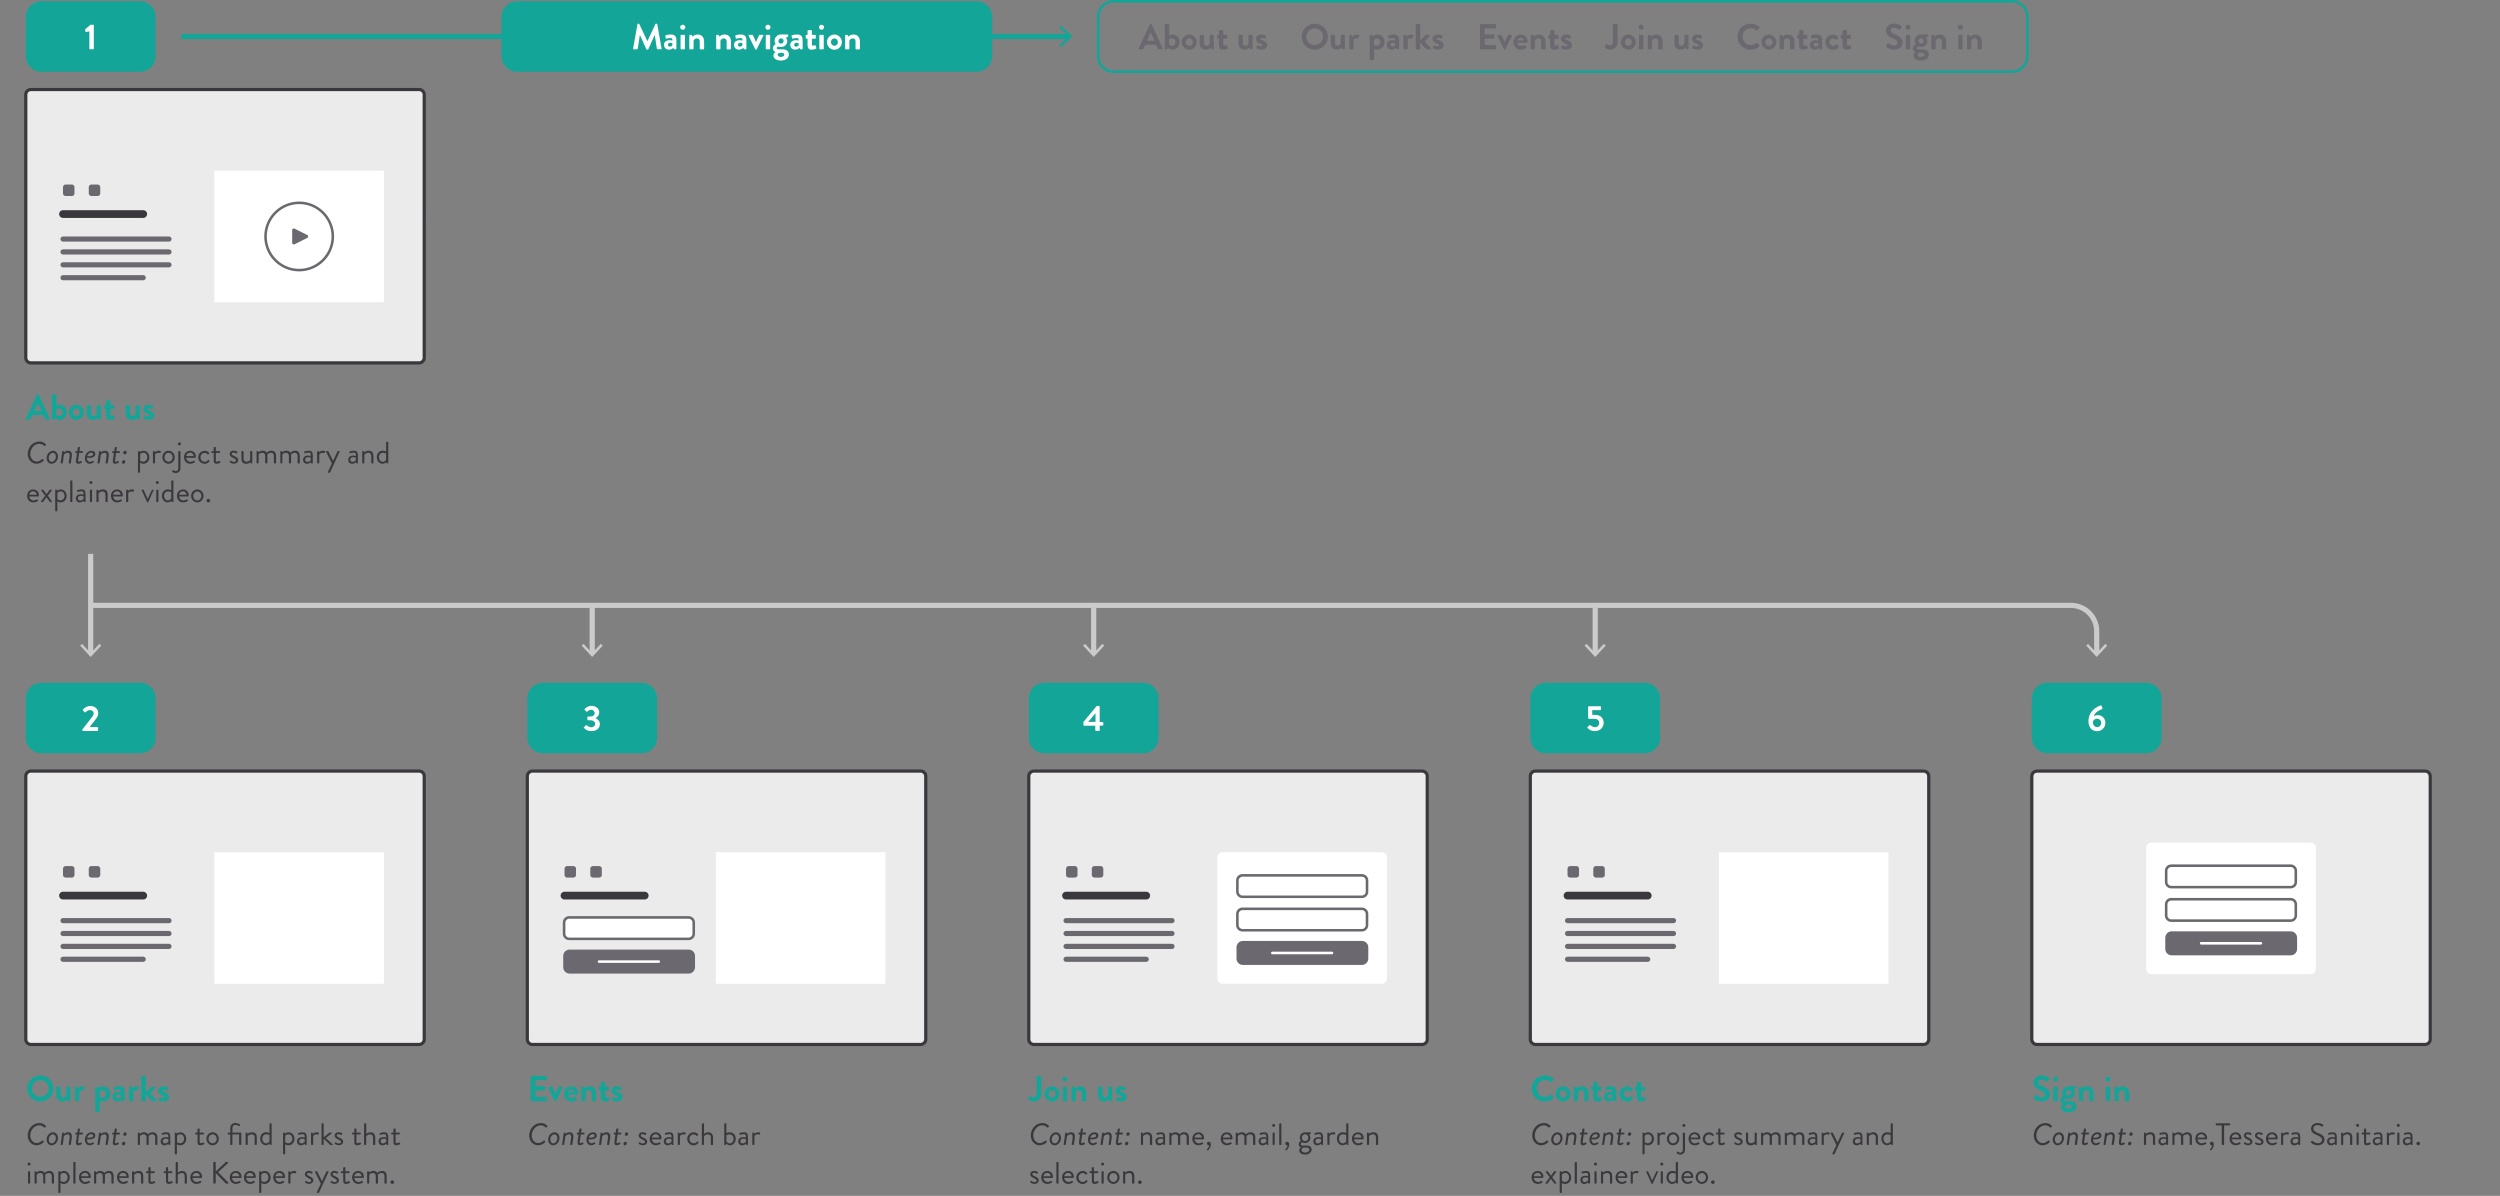 <svg xmlns="http://www.w3.org/2000/svg" xmlns:xlink="http://www.w3.org/1999/xlink" viewBox="0 0 970 464" xmlns:v="https://vecta.io/nano"><rect x="0" y="0" width="970" height="464" fill="#808080" stroke="none"/><style><![CDATA[.K{enable-background:new}.L{fill:#3a383c}.M{fill:#fff}.N{fill:#6b696f}.O{fill:#13a698}.P{fill:#ebebeb}.Q{fill:#cbcbcb}]]></style><path d="M780.6 28.33H432.1c-3.58 0-6.5-2.92-6.5-6.5V6.5c0-3.58 2.92-6.5 6.5-6.5h348.5c3.58 0 6.5 2.92 6.5 6.5v15.33c0 3.58-2.92 6.5-6.5 6.5zM432.1 1a5.51 5.51 0 0 0-5.5 5.5v15.33a5.51 5.51 0 0 0 5.5 5.5h348.5a5.51 5.51 0 0 0 5.5-5.5V6.5a5.51 5.51 0 0 0-5.5-5.5H432.1z" class="O"/><path d="M162.6 140.8H12c-1.1 0-2-.9-2-2V36.73c0-1.1.9-2 2-2h150.6c1.1 0 2 .9 2 2V138.8c0 1.1-.9 2-2 2z" class="P"/><path d="M162.6 141.43H12c-1.45 0-2.62-1.18-2.62-2.62V36.73c0-1.45 1.18-2.62 2.62-2.62h150.6c1.45 0 2.62 1.18 2.62 2.62V138.8c0 1.45-1.17 2.62-2.62 2.62zM12 35.35c-.76 0-1.38.62-1.38 1.38V138.8c0 .76.62 1.38 1.38 1.38h150.6c.76 0 1.38-.62 1.38-1.38V36.73c0-.76-.62-1.38-1.38-1.38H12zm43.57 49.2H24.45a1.5 1.5 0 1 1 0-3h31.12a1.5 1.5 0 1 1 0 3z" class="L"/><g class="N"><use xlink:href="#B"/><use xlink:href="#B" y="5"/><use xlink:href="#B" y="10"/><path d="M55.57 108.75H24.45c-.55 0-1-.45-1-1s.45-1 1-1h31.12c.55 0 1 .45 1 1s-.45 1-1 1z"/></g><path d="M54.36 27.83H16c-3.3 0-6-2.7-6-6V6.5c0-3.3 2.7-6 6-6h38.36c3.3 0 6 2.7 6 6v15.33a6 6 0 0 1-6 6z" class="O"/><g class="M"><path d="M34.65 12.15l-1.24.27c-.13.03-.27-.06-.28-.18l-.08-.7c-.01-.1.01-.2.07-.25l2.03-1.7h1c.14 0 .25.13.25.27v9c0 .14-.1.27-.25.27h-1.2c-.16 0-.27-.13-.27-.27v-6.72z" class="K"/><path d="M83.17 66.23h65.8v51.04h-65.8z"/></g><g class="O"><path d="M70.36 13.16h344.66v2H70.36z"/><path d="M411.7 18.25l-.68-.73 3.6-3.36-3.6-3.35.68-.74 4.4 4.1z"/></g><g class="Q"><path d="M34.18 214.9h2v38.92h-2z"/><path d="M31.1 250.5l.73-.68 3.36 3.6 3.36-3.6.73.68-4.1 4.4z"/></g><path d="M378.95 27.83H200.6c-3.3 0-6-2.7-6-6V6.5c0-3.3 2.7-6 6-6h178.36c3.3 0 6 2.7 6 6v15.33c0 3.3-2.7 6-6 6z" class="O"/><g class="K M"><path d="M247.34 9.4c.01-.1.1-.2.25-.2h.23c.1 0 .2.06.24.14l3.1 6.6h.04l3.1-6.6c.04-.08.1-.14.24-.14h.23c.15 0 .24.1.25.2l1.66 9.4c.04.2-.07.32-.25.32h-1.28c-.13 0-.24-.1-.27-.2l-.83-5.3H254l-2.47 5.5c-.03.08-.1.15-.24.15h-.25a.25.25 0 0 1-.24-.15l-2.5-5.5h-.04l-.82 5.3a.27.27 0 0 1-.25.21h-1.27c-.18 0-.3-.13-.27-.32l1.68-9.4zm12.54 6.2c.56 0 1.03.15 1.03.15.01-.7-.2-.97-.73-.97a6.8 6.8 0 0 0-1.58.21c-.2.06-.3-.07-.32-.25l-.13-.73c-.04-.2.07-.3.2-.35.1-.04 1.02-.27 1.92-.27 1.76 0 2.17.9 2.17 2.44v3.04c0 .14-.13.27-.27.27h-.5c-.1 0-.17-.04-.24-.2l-.17-.38c-.32.3-.85.7-1.72.7-1.13 0-1.9-.73-1.9-1.92 0-.98.82-1.75 2.25-1.75zm.03 2.5c.45 0 .9-.38.97-.55v-.77s-.38-.17-.8-.17c-.55 0-.92.3-.92.76a.71.71 0 0 0 .74.73zm4.02-7.53c0-.53.42-.97.96-.97.55 0 1 .43 1 .97s-.44.97-1 .97c-.54 0-.96-.44-.96-.97zm.13 3.22c0-.15.13-.27.27-.27h1.17c.14 0 .27.1.27.27v5.07c0 .14-.13.27-.27.27h-1.17c-.14 0-.27-.13-.27-.27V13.8z"/><use xlink:href="#C"/><use xlink:href="#C" x="10.43"/><use xlink:href="#D"/><use xlink:href="#E"/><use xlink:href="#F"/><use xlink:href="#G"/><use xlink:href="#D" x="21.82"/><use xlink:href="#H"/><path d="M317.78 10.57c0-.53.42-.97.96-.97.55 0 1 .43 1 .97s-.44.97-1 .97c-.54 0-.96-.44-.96-.97zm.12 3.22c0-.15.13-.27.27-.27h1.17c.14 0 .27.1.27.27v5.07c0 .14-.13.27-.27.27h-1.17c-.14 0-.27-.13-.27-.27V13.8z"/><use xlink:href="#I"/><use xlink:href="#J"/></g><g class="K N"><path d="M441.8 18.77l4.38-9.43a.25.25 0 0 1 .24-.15h.14a.24.24 0 0 1 .24.15l4.34 9.43c.08.18-.03.36-.24.36h-1.23c-.2 0-.3-.08-.4-.28l-.7-1.5h-4.2l-.7 1.5c-.06.14-.18.28-.4.28h-1.23c-.2 0-.32-.18-.23-.36zm6.1-3l-1.4-3.08h-.04l-1.38 3.08h2.83zm4.03-6.17c0-.14.13-.27.27-.27h1.2c.14 0 .27.13.27.27v4.05c.25-.1.7-.25 1.25-.25 1.68 0 2.8 1.3 2.8 2.94 0 1.6-1.17 2.94-2.7 2.94-1.18 0-1.85-.84-1.85-.84l-.14.43c-.04.15-.14.27-.27.27h-.55c-.14 0-.27-.13-.27-.27V9.6zm2.86 8.17c.75 0 1.28-.64 1.28-1.43 0-.78-.58-1.43-1.37-1.43-.7 0-1.1.32-1.1.32v1.62c.1.34.44.92 1.2.92z"/><use xlink:href="#I" x="137.68"/><use xlink:href="#K"/><use xlink:href="#H" x="159.62"/><use xlink:href="#K" x="15.07"/><path d="M487.42 18.46l.38-.76c.06-.14.2-.17.33-.1 0 0 .63.34 1.28.34.28 0 .48-.1.48-.35s-.2-.4-.94-.7c-1.1-.42-1.6-1-1.6-1.85s.63-1.65 2.07-1.65c.83 0 1.44.24 1.73.43.13.08.2.24.13.38l-.35.7c-.07.13-.23.14-.34.1 0 0-.63-.3-1.17-.3-.34 0-.48.14-.48.32 0 .25.25.34.78.55 1.1.42 1.9.88 1.9 1.98 0 .92-.82 1.7-2.24 1.7-.93 0-1.58-.3-1.88-.52-.1-.08-.14-.2-.1-.3zm22.7-9.26c2.82 0 5.08 2.26 5.08 5.06s-2.26 5.03-5.08 5.03-5.06-2.23-5.06-5.03a5.04 5.04 0 0 1 5.06-5.06zm0 8.26c1.78 0 3.24-1.44 3.24-3.2a3.27 3.27 0 0 0-3.24-3.24 3.26 3.26 0 0 0-3.23 3.24c0 1.77 1.45 3.2 3.23 3.2z"/><use xlink:href="#K" x="50.85"/><use xlink:href="#L"/><path d="M533.17 23.07c0 .17-.08.27-.34.27h-1.13c-.14 0-.27-.13-.27-.27V13.8c0-.15.13-.27.27-.27h.55c.1 0 .2.06.24.17l.18.46c.2-.28.9-.77 1.82-.77 1.55 0 2.72 1.33 2.72 2.94 0 1.65-1.27 2.94-2.8 2.94-.55 0-1.06-.2-1.25-.3v4.1zm1.02-5.3c.8 0 1.37-.64 1.37-1.43 0-.78-.54-1.43-1.3-1.43-.72 0-1.07.56-1.16.85v1.68c0 .01.4.33 1.1.33zm6.14-2.17c.56 0 1.03.15 1.03.15.01-.7-.2-.97-.73-.97a6.8 6.8 0 0 0-1.58.21c-.2.06-.3-.07-.32-.25l-.14-.73c-.04-.2.07-.3.2-.35.1-.04 1-.27 1.92-.27 1.76 0 2.17.9 2.17 2.44v3.04c0 .14-.13.27-.27.27h-.5c-.1 0-.17-.04-.24-.2l-.17-.38c-.32.3-.85.7-1.72.7-1.13 0-1.9-.73-1.9-1.92 0-.98.82-1.75 2.26-1.75zm.02 2.5c.45 0 .9-.38.97-.55v-.77s-.38-.17-.8-.17c-.55 0-.92.3-.92.76a.71.71 0 0 0 .74.73z"/><use xlink:href="#L" x="21"/><path d="M549.3 9.6c0-.14.13-.27.27-.27h1.2c.14 0 .27.13.27.27v6.06L553 13.7c.1-.08.2-.17.35-.17h1.28c.24 0 .32.25.18.4l-2.1 2.13 2.5 2.68c.14.15.06.4-.18.4h-1.52a.44.44 0 0 1-.24-.1l-2.23-2.52v2.37c0 .14-.13.27-.27.27h-1.2c-.14 0-.27-.13-.27-.27V9.6zm6.6 8.86l.38-.76c.06-.14.2-.17.32-.1 0 0 .63.34 1.28.34.28 0 .48-.1.48-.35s-.2-.4-.94-.7c-1.1-.42-1.6-1-1.6-1.85s.63-1.65 2.07-1.65c.83 0 1.44.24 1.73.43.13.08.2.24.13.38l-.35.7c-.07.13-.23.14-.34.1 0 0-.63-.3-1.17-.3-.34 0-.48.14-.48.32 0 .25.25.34.78.55 1.1.42 1.9.88 1.9 1.98 0 .92-.82 1.7-2.24 1.7-.93 0-1.58-.3-1.88-.52-.08-.08-.14-.2-.08-.3zm18.33-8.86c0-.14.1-.27.27-.27h5.74c.16 0 .27.13.27.27v1.15c0 .14-.1.27-.27.27h-4.17v2.3h3.48c.14 0 .27.13.27.27v1.16c0 .15-.13.27-.27.27h-3.48v2.45h4.17c.16 0 .27.13.27.27v1.15c0 .14-.1.27-.27.27h-5.74c-.16 0-.27-.13-.27-.27V9.6z"/><use xlink:href="#E" x="290.51"/><path d="M590.07 13.4c1.45 0 2.64 1.1 2.64 2.6 0 .1-.01.28-.03.38-.01.14-.14.24-.27.24h-3.6c.04.57.54 1.22 1.35 1.22a1.97 1.97 0 0 0 1.1-.35c.14-.08.27-.1.37 0l.58.66c.1.1.13.25-.01.36-.46.43-1.18.77-2.1.77-1.7 0-2.9-1.33-2.9-2.94 0-1.6 1.2-2.95 2.87-2.95zm1 2.24c-.04-.52-.5-.95-1.03-.95-.56 0-1.03.42-1.1.95h2.13z"/><use xlink:href="#J" x="266"/><use xlink:href="#H" x="288.12"/><use xlink:href="#M"/><path d="M622.58 17.9l.73-.74c.15-.14.3-.1.42.01.18.2.46.45.93.45.55 0 1.13-.45 1.13-1.42V9.6c0-.14.1-.27.27-.27h1.33c.16 0 .27.13.27.27v6.6c0 1.95-1.3 3.07-2.96 3.07-1.23 0-1.9-.73-2.14-1.02-.08-.1-.07-.25.02-.35z"/><use xlink:href="#N"/><use xlink:href="#F" x="338.82"/><use xlink:href="#J" x="311.44"/><use xlink:href="#K" x="184.2"/><use xlink:href="#M" x="50.83"/><use xlink:href="#O"/><use xlink:href="#N" x="54.54"/><use xlink:href="#J" x="362.58"/><use xlink:href="#P"/><path d="M704.46 15.6c.56 0 1.03.15 1.03.15.01-.7-.2-.97-.73-.97a6.8 6.8 0 0 0-1.58.21c-.2.06-.3-.07-.32-.25l-.13-.73c-.04-.2.07-.3.2-.35.1-.04 1-.27 1.92-.27 1.76 0 2.17.9 2.17 2.44v3.04c0 .14-.13.27-.27.27h-.5c-.1 0-.17-.04-.24-.2l-.17-.38c-.32.3-.85.7-1.72.7-1.13 0-1.9-.73-1.9-1.92 0-.98.82-1.75 2.25-1.75zm.03 2.5c.45 0 .9-.38.97-.55v-.77s-.38-.17-.8-.17c-.55 0-.92.3-.92.76a.71.71 0 0 0 .74.73z"/><use xlink:href="#Q"/><use xlink:href="#P" x="16.89"/><path d="M731.82 17.76l.5-.87c.1-.2.35-.2.48-.1.07.04 1.2.87 2.13.87.73 0 1.28-.48 1.28-1.08 0-.7-.6-1.2-1.8-1.68-1.33-.53-2.65-1.37-2.65-3.03 0-1.25.93-2.7 3.17-2.7 1.44 0 2.54.73 2.82.94.14.08.18.32.08.46l-.54.8c-.1.17-.32.28-.5.17-.1-.07-1.18-.77-1.96-.77-.8 0-1.24.53-1.24.98 0 .66.52 1.1 1.66 1.57 1.37.55 2.95 1.36 2.95 3.17 0 1.44-1.25 2.77-3.24 2.77-1.78 0-2.82-.83-3.1-1.1-.12-.13-.2-.2-.07-.42z"/><use xlink:href="#F" x="442.34"/><use xlink:href="#G" x="442.33"/><use xlink:href="#J" x="421.46"/><use xlink:href="#F" x="462.68"/><use xlink:href="#J" x="435.3"/></g><circle cx="116.08" cy="91.75" r="13.05" class="M"/><path d="M116.08 105.3a13.57 13.57 0 0 1-13.55-13.55 13.57 13.57 0 0 1 13.55-13.55 13.57 13.57 0 0 1 13.55 13.55 13.57 13.57 0 0 1-13.55 13.55zm0-26.1c-6.92 0-12.55 5.63-12.55 12.55s5.63 12.55 12.55 12.55 12.55-5.63 12.55-12.55S123 79.2 116.08 79.2zm-2.72 15v-4.9a.65.65 0 0 1 .94-.58l4.9 2.45a.65.65 0 0 1 0 1.16l-4.9 2.45a.65.65 0 0 1-.94-.58z" class="N"/><g class="K O"><path d="M10 162.44l4.38-9.43a.25.25 0 0 1 .24-.15h.14a.24.24 0 0 1 .24.15l4.34 9.43c.08.18-.03.36-.24.36h-1.23c-.2 0-.3-.08-.4-.28l-.7-1.5h-4.22l-.7 1.5c-.06.14-.18.28-.4.28h-1.23c-.2.01-.3-.18-.22-.36zm6.1-2.98l-1.4-3.08h-.04l-1.38 3.08h2.83zm4.02-6.2c0-.14.13-.27.27-.27h1.2c.14 0 .27.13.27.27v4.05c.25-.1.7-.25 1.25-.25 1.68 0 2.8 1.3 2.8 2.94 0 1.6-1.17 2.94-2.7 2.94-1.18 0-1.85-.84-1.85-.84l-.14.43c-.04.15-.14.27-.27.27h-.55c-.14 0-.27-.13-.27-.27v-9.27zm2.86 8.16c.75 0 1.28-.64 1.28-1.43 0-.78-.58-1.43-1.37-1.43-.7 0-1.1.32-1.1.32v1.62c.1.35.45.92 1.2.92zm6.64-4.37c1.6 0 2.9 1.34 2.9 2.93 0 1.6-1.3 2.96-2.9 2.96s-2.9-1.34-2.9-2.96c0-1.58 1.3-2.93 2.9-2.93zm0 4.37c.75 0 1.35-.64 1.35-1.44 0-.78-.6-1.42-1.35-1.42-.76 0-1.35.63-1.35 1.42 0 .8.6 1.44 1.35 1.44z"/><use xlink:href="#R"/><path d="M41.15 158.67h-.48c-.14 0-.25-.13-.25-.27v-.94c0-.15.1-.27.25-.27h.48v-1.55c0-.14.13-.27.27-.27l1.16-.01c.14 0 .25.13.25.27v1.57h1.24c.16 0 .27.1.27.27v.94c0 .14-.1.27-.27.27h-1.24v2.24c0 .4.2.45.44.45.24 0 .54-.1.7-.15.16-.06.27.01.3.15l.28.88c.06.14-.01.28-.16.34-.07.04-1 .36-1.68.36-1.1 0-1.56-.67-1.56-1.8v-2.47z"/><use xlink:href="#R" x="15.07"/><path d="M55.62 162.13l.38-.76c.06-.14.2-.17.32-.1 0 0 .63.34 1.28.34.28 0 .48-.1.48-.35 0-.25-.2-.4-.94-.7-1.1-.42-1.6-1-1.6-1.85s.63-1.65 2.07-1.65c.83 0 1.44.24 1.73.43.13.08.2.24.13.38l-.35.7c-.07.13-.23.14-.34.1 0 0-.63-.3-1.17-.3-.34 0-.48.14-.48.32 0 .25.25.34.78.55 1.1.42 1.9.88 1.9 1.98 0 .92-.82 1.7-2.24 1.7-.93 0-1.58-.3-1.88-.52-.08-.07-.14-.18-.08-.3z"/></g><g class="K L"><use xlink:href="#S"/><path d="M20.63 174.9c1.03 0 1.87 1 1.87 2.17 0 1.55-1.12 2.87-2.54 2.87-1.03 0-1.87-1-1.87-2.18.01-1.54 1.13-2.86 2.54-2.86zm1.04 2.24c0-.8-.46-1.44-1.12-1.44-.85 0-1.63.9-1.63 1.98 0 .82.46 1.5 1.14 1.5.84 0 1.6-.93 1.6-2.04zm2.45-1.9c.01-.12.1-.23.24-.23h.24c.1 0 .15.05.16.14l.05.37c.02 0 .73-.64 1.62-.64 1.17 0 1.6.9 1.43 2.16l-.36 2.53c-.01.12-.13.23-.24.23h-.43c-.1 0-.2-.1-.17-.23l.35-2.53c.13-.9-.16-1.36-.76-1.36-.77 0-1.4.68-1.44.68l-.45 3.2a.26.26 0 0 1-.25.23h-.4c-.1 0-.2-.1-.17-.23l.6-4.32zm5.78.5h-.52c-.12 0-.2-.1-.18-.23l.05-.26c.02-.13.1-.23.23-.23H30l.18-1.33c.02-.12.13-.23.24-.23l.43-.02c.1 0 .18.1.17.23l-.2 1.36h1.2c.12 0 .2.1.18.23l-.04.26c-.01.12-.12.23-.24.23h-1.2l-.4 2.8c-.07.48.04.58.27.58.27 0 .63-.2.8-.28.17-.1.22-.01.25.08l.13.3c.06.14 0 .22-.12.3-.16.1-.77.4-1.28.4-.77 0-1-.58-.9-1.32l.4-2.9zm5.58-.83c.98 0 1.5.54 1.5 1.26 0 1.04-1.12 1.66-3.24 1.46-.07.8.4 1.56 1.12 1.56.4 0 .8-.2 1.1-.37.12-.07.22-.07.3.06l.15.2c.06.1.07.18-.08.3a2.78 2.78 0 0 1-1.62.55c-1.03 0-1.76-.97-1.76-2.12-.01-1.56 1.04-2.9 2.55-2.9zm.66 1.3c0-.32-.27-.58-.76-.58-.66 0-1.37.62-1.53 1.37 1.42.13 2.3-.22 2.3-.8zm2.3-.96c.01-.12.1-.23.24-.23h.24c.1 0 .15.05.16.14l.05.37c.02 0 .73-.64 1.62-.64 1.17 0 1.6.9 1.43 2.16l-.36 2.53c-.01.12-.13.23-.24.23h-.43c-.1 0-.2-.1-.17-.23l.35-2.53c.13-.9-.16-1.36-.76-1.36-.77 0-1.4.68-1.44.68l-.45 3.2a.26.26 0 0 1-.25.23H38c-.1 0-.2-.1-.17-.23l.6-4.32zm5.77.5h-.52c-.12 0-.2-.1-.18-.23l.05-.26c.02-.13.1-.23.23-.23h.53l.18-1.33c.02-.12.13-.23.24-.23l.43-.02c.1 0 .18.1.17.23l-.2 1.36h1.2c.12 0 .2.1.18.23l-.04.26c-.01.12-.12.23-.24.23h-1.2l-.4 2.8c-.07.48.04.58.27.58.27 0 .63-.2.8-.28.17-.1.22-.01.25.08l.13.3c.06.14 0 .22-.12.3-.16.1-.77.4-1.28.4-.77 0-1-.58-.9-1.32l.4-2.9z"/><use xlink:href="#T"/></g><g class="K L"><path d="M54.37 183.18a.24.24 0 0 1-.23.23h-.38a.24.24 0 0 1-.23-.23v-7.94a.24.24 0 0 1 .23-.23H54c.1 0 .15.04.2.16l.08.23s.53-.5 1.4-.5c1.32 0 2.28 1.15 2.28 2.53 0 1.4-1 2.5-2.32 2.5-.8 0-1.3-.4-1.3-.4v3.64zm1.18-4.06c.93 0 1.58-.76 1.58-1.7 0-.94-.56-1.76-1.52-1.76-.8 0-1.23.6-1.23.6v2.47c0-.01.5.4 1.17.4z"/><use xlink:href="#U"/><path d="M65.4 174.9c1.34 0 2.4 1.15 2.4 2.5 0 1.38-1.06 2.53-2.4 2.53s-2.4-1.15-2.4-2.53c0-1.36 1.06-2.5 2.4-2.5zm0 4.26c.88 0 1.57-.78 1.57-1.75 0-.95-.7-1.72-1.57-1.72s-1.57.77-1.57 1.72c0 .97.7 1.75 1.57 1.75zm3.78-3.92c0-.13.1-.23.23-.23h.38c.12 0 .23.1.23.23v6.25c0 1.4-.8 2.04-1.85 2.04-.66 0-1.1-.3-1.33-.5a.23.23 0 0 1-.05-.28l.2-.3c.07-.12.2-.1.3-.01.16.12.58.35.88.35.56 0 1-.37 1-1.3v-6.25zm-.15-3c0-.32.25-.58.57-.58.33 0 .58.25.58.58a.57.57 0 0 1-.58.56.56.56 0 0 1-.57-.56zm4.73 2.66c1.27 0 2.2.94 2.2 2.2 0 .08-.01.24-.02.32-.01.12-.1.2-.22.2h-3.48c.05.8.76 1.56 1.62 1.56.5 0 .92-.2 1.2-.36.17-.1.24-.16.34-.02l.2.28c.08.1.13.18-.05.3-.3.23-.94.55-1.78.55-1.46 0-2.37-1.14-2.37-2.52-.01-1.35.9-2.5 2.36-2.5zm1.36 2.05c-.04-.7-.62-1.32-1.35-1.32-.8 0-1.44.58-1.52 1.32h2.87zm4.28-2.05a2.11 2.11 0 0 1 1.73.84c.08.1.06.25-.05.34l-.23.2c-.18.17-.24.05-.35-.05a1.47 1.47 0 0 0-1.1-.5c-.9 0-1.6.74-1.6 1.7s.7 1.73 1.6 1.73c.73 0 1-.36 1.28-.62.15-.14.23-.12.36-.02l.13.1c.12.08.16.22.08.34-.36.58-1.03 1-1.85 1a2.48 2.48 0 0 1-2.48-2.51c.01-1.44 1.2-2.55 2.5-2.55zm3.5.83h-.62c-.13 0-.23-.1-.23-.23v-.26c0-.13.1-.23.23-.23h.62v-1.33a.24.24 0 0 1 .23-.23l.4-.02c.12 0 .22.1.22.23v1.36h1.4c.13 0 .23.1.23.23v.26c0 .12-.1.23-.23.23h-1.4v2.8c0 .48.12.58.4.58.3 0 .73-.18.88-.26.18-.1.23-.02.3.07l.18.3c.08.14.05.22-.08.3-.17.1-.82.4-1.4.4-.97 0-1.1-.58-1.1-1.32v-2.9zm6.22 3.4c.05-.07.13-.24.17-.3.06-.1.2-.12.33-.04 0 0 .52.42 1.14.42.5 0 .8-.25.8-.58 0-.42-.36-.6-1.06-.96-.64-.3-1.38-.73-1.38-1.55 0-.5.4-1.25 1.53-1.25.63 0 1.1.22 1.34.37.1.07.15.24.07.37l-.1.2c-.07.13-.24.17-.35.1 0 0-.52-.3-.97-.3-.54 0-.7.28-.7.48 0 .4.4.58.9.82.83.4 1.58.77 1.58 1.63 0 .7-.68 1.36-1.67 1.36-.8 0-1.3-.34-1.57-.54-.05-.03-.1-.15-.05-.24z"/><use xlink:href="#V"/><path d="M99.57 175.24a.24.24 0 0 1 .23-.23h.23c.1 0 .17.05.2.14l.1.37s.57-.64 1.57-.64c.7 0 1.23.28 1.55.78.06-.05.83-.78 1.8-.78 1.4 0 1.87.9 1.87 2.16v2.53a.24.24 0 0 1-.23.23h-.4a.24.24 0 0 1-.23-.23v-2.53c0-.9-.4-1.36-1.1-1.36-.8 0-1.3.52-1.47.67a3.51 3.51 0 0 1 .06.68v2.53a.24.24 0 0 1-.23.23h-.4a.24.24 0 0 1-.23-.23v-2.53c0-.9-.4-1.36-1.15-1.36-.86 0-1.38.68-1.38.68v3.2a.24.24 0 0 1-.23.23h-.36a.24.24 0 0 1-.23-.23v-4.3zm9.2 0a.24.24 0 0 1 .23-.23h.23c.1 0 .17.05.2.14l.1.37s.57-.64 1.57-.64c.7 0 1.23.28 1.55.78.06-.05.83-.78 1.8-.78 1.4 0 1.87.9 1.87 2.16v2.53a.24.24 0 0 1-.23.23h-.4a.24.24 0 0 1-.23-.23v-2.53c0-.9-.4-1.36-1.1-1.36-.8 0-1.3.52-1.47.67a3.51 3.51 0 0 1 .06.68v2.53a.24.24 0 0 1-.23.23h-.4a.24.24 0 0 1-.23-.23v-2.53c0-.9-.4-1.36-1.15-1.36-.86 0-1.38.68-1.38.68v3.2a.24.24 0 0 1-.23.23H109a.24.24 0 0 1-.23-.23v-4.3z"/><use xlink:href="#W"/><use xlink:href="#X"/><use xlink:href="#Y"/><use xlink:href="#W" x="17.51"/><path d="M140.57 175.24a.24.24 0 0 1 .23-.23h.23c.1 0 .17.05.2.14l.1.37s.7-.64 1.7-.64c1.4 0 1.87.9 1.87 2.16v2.53a.24.24 0 0 1-.23.23h-.4a.24.24 0 0 1-.23-.23v-2.53c0-.9-.4-1.36-1.1-1.36-.9 0-1.56.68-1.56.68v3.2a.24.24 0 0 1-.23.23h-.37a.24.24 0 0 1-.23-.23v-4.32zm7.95-.34c.8 0 1.3.3 1.3.3v-3.56a.24.24 0 0 1 .23-.23h.37a.24.24 0 0 1 .23.23v7.94a.24.24 0 0 1-.23.23h-.25c-.1 0-.18-.08-.2-.2l-.07-.32s-.58.64-1.5.64c-1.23 0-2.2-1.15-2.2-2.53.01-1.42.88-2.52 2.33-2.52zm-.04 4.28c.87 0 1.32-.8 1.32-.8v-2.4s-.5-.3-1.17-.3c-1.05 0-1.58.76-1.58 1.72-.01.93.55 1.76 1.43 1.76z"/></g><g class="K L"><path d="M12.88 189.9c1.27 0 2.2.94 2.2 2.2 0 .08-.01.24-.02.32-.01.12-.1.2-.22.2h-3.48c.05.8.76 1.56 1.62 1.56.5 0 .92-.2 1.2-.36.17-.1.24-.16.34-.02l.2.28c.08.1.13.18-.05.3-.3.23-.94.55-1.78.55-1.46 0-2.37-1.14-2.37-2.52-.01-1.35.9-2.5 2.36-2.5zm1.35 2.05c-.04-.7-.62-1.32-1.35-1.32-.8 0-1.44.58-1.52 1.32h2.87zm3.32.4l-1.53-2.04c-.12-.16-.05-.3.16-.3h.5a.24.24 0 0 1 .19.1l1.15 1.63h.01l1.2-1.63c.04-.05.1-.1.2-.1h.5c.2 0 .28.16.16.3l-1.54 2.03 1.55 2.15c.1.16.04.3-.16.3h-.45a.27.27 0 0 1-.18-.1l-1.28-1.76h-.01l-1.26 1.78c-.04.05-.1.1-.2.1h-.45c-.2 0-.27-.16-.16-.3l1.58-2.15zm4.7 5.82a.24.24 0 0 1-.23.23h-.37a.24.24 0 0 1-.23-.23v-7.94a.24.24 0 0 1 .23-.23h.25c.1 0 .15.04.2.16l.08.23s.53-.5 1.4-.5c1.32 0 2.28 1.15 2.28 2.53 0 1.4-1 2.5-2.32 2.5-.8 0-1.3-.4-1.3-.4v3.64zm1.2-4.06c.93 0 1.58-.76 1.58-1.7s-.56-1.76-1.52-1.76c-.8 0-1.23.6-1.23.6v2.47c0-.01.5.4 1.17.4z"/><use xlink:href="#Z"/><use xlink:href="#W" x="-88.17" y="15"/><use xlink:href="#a"/><path d="M37.44 190.24a.24.24 0 0 1 .23-.23h.23c.1 0 .17.05.2.14l.1.37s.7-.64 1.7-.64c1.4 0 1.87.9 1.87 2.16v2.53a.24.24 0 0 1-.23.23h-.4a.24.24 0 0 1-.23-.23v-2.53c0-.9-.4-1.35-1.1-1.35-.9 0-1.56.68-1.56.68v3.2a.24.24 0 0 1-.23.23h-.38a.24.24 0 0 1-.23-.23v-4.33zm8-.34c1.27 0 2.2.94 2.2 2.2 0 .08-.01.24-.02.32-.01.12-.1.2-.22.2h-3.5c.05.8.76 1.56 1.62 1.56.5 0 .92-.2 1.2-.36.17-.1.24-.16.34-.02l.2.28c.08.1.13.18-.05.3-.3.23-.94.55-1.78.55-1.46 0-2.37-1.14-2.37-2.52 0-1.35.9-2.5 2.37-2.5zm1.35 2.05c-.04-.7-.62-1.32-1.35-1.32-.8 0-1.44.58-1.52 1.32h2.87z"/><use xlink:href="#U" x="-10.41" y="15"/><path d="M55 190.3c-.07-.16 0-.28.18-.28h.38c.1 0 .18.06.22.13l1.5 3.43h.01l1.6-3.43a.24.24 0 0 1 .21-.13h.3c.18 0 .25.12.18.28l-2.07 4.52c-.02.06-.1.12-.2.12h-.06c-.1 0-.18-.06-.2-.12L55 190.3zm5.46-3.07c0-.32.25-.58.57-.58.33 0 .58.25.58.58a.57.57 0 0 1-.58.56.56.56 0 0 1-.57-.56zm.17 3a.24.24 0 0 1 .23-.23h.38a.24.24 0 0 1 .23.23v4.34a.24.24 0 0 1-.23.23h-.38a.24.24 0 0 1-.23-.23v-4.34zm4.52-.33c.8 0 1.3.3 1.3.3v-3.56a.24.24 0 0 1 .23-.23h.37a.24.24 0 0 1 .23.23v7.94a.24.24 0 0 1-.23.23h-.25c-.1 0-.18-.08-.2-.2l-.07-.32s-.58.64-1.5.64c-1.23 0-2.2-1.15-2.2-2.53.01-1.42.88-2.52 2.33-2.52zm-.04 4.28c.87 0 1.32-.8 1.32-.8v-2.4s-.5-.3-1.17-.3c-1.05 0-1.58.75-1.58 1.7-.01.94.55 1.77 1.43 1.77zm5.9-4.28c1.27 0 2.2.94 2.2 2.2 0 .08-.01.24-.02.32-.01.12-.1.2-.22.2H69.5c.05.8.76 1.56 1.62 1.56.5 0 .92-.2 1.2-.36.17-.1.24-.16.34-.02l.2.28c.08.1.13.18-.05.3-.3.23-.94.55-1.78.55-1.46 0-2.37-1.14-2.37-2.52-.01-1.35.9-2.5 2.36-2.5zm1.35 2.05c-.04-.7-.62-1.32-1.35-1.32-.8 0-1.44.58-1.52 1.32h2.87zm4.2-2.05c1.34 0 2.4 1.15 2.4 2.5 0 1.38-1.06 2.53-2.4 2.53s-2.4-1.15-2.4-2.53c-.01-1.36 1.05-2.5 2.4-2.5zm0 4.26c.88 0 1.57-.78 1.57-1.75 0-.95-.7-1.7-1.57-1.7s-1.58.76-1.58 1.7c0 .97.7 1.75 1.58 1.75zm4.27-.6c.4 0 .7.3.7.68 0 .37-.3.68-.7.68a.69.69 0 0 1-.69-.68.69.69 0 0 1 .69-.68z"/></g><path d="M54.36 292.27H16c-3.3 0-6-2.7-6-6v-15.33c0-3.3 2.7-6 6-6h38.36c3.3 0 6 2.7 6 6v15.33a6 6 0 0 1-6 6z" class="O"/><path d="M31.97 283l3.65-4.67c.44-.53.72-1.08.72-1.55 0-.63-.48-1.27-1.5-1.27-.68 0-1.25.48-1.58.83a.26.26 0 0 1-.38 0l-.68-.67c-.08-.08-.1-.25-.01-.36 0 0 1.1-1.37 2.78-1.37 2.02 0 3.14 1.27 3.14 2.8 0 .9-.4 1.5-.94 2.27l-2.43 3.1h3.05c.14 0 .27.13.27.27v.97c0 .14-.13.27-.27.27h-5.56c-.16 0-.27-.13-.27-.27V283z" class="K M"/><g class="K O"><path d="M15.64 417.3a5.05 5.05 0 0 1 5.08 5.06c0 2.8-2.26 5.03-5.08 5.03s-5.06-2.23-5.06-5.03a5.04 5.04 0 0 1 5.06-5.06zm0 8.26c1.78 0 3.24-1.44 3.24-3.2a3.27 3.27 0 0 0-3.24-3.24 3.26 3.26 0 0 0-3.23 3.24c0 1.77 1.45 3.2 3.23 3.2z"/><use xlink:href="#R" x="-11.83" y="264.43"/><use xlink:href="#b"/><path d="M38.7 431.2c0 .17-.08.27-.34.27h-1.13c-.14 0-.27-.13-.27-.27v-9.27c0-.15.13-.27.27-.27h.55c.1 0 .2.06.24.17l.18.46c.2-.28.9-.77 1.82-.77 1.55 0 2.72 1.33 2.72 2.94 0 1.65-1.27 2.94-2.8 2.94-.55 0-1.06-.2-1.25-.3v4.1zm1.03-5.3c.8 0 1.37-.64 1.37-1.43 0-.78-.54-1.43-1.3-1.43-.72 0-1.07.56-1.16.85v1.68c0 .01.4.33 1.1.33zm6.12-2.2c.56 0 1.03.15 1.03.15.01-.7-.2-.97-.73-.97a6.8 6.8 0 0 0-1.58.21c-.2.06-.3-.07-.32-.25l-.13-.73c-.04-.2.07-.3.2-.35.1-.04 1.02-.27 1.92-.27 1.76 0 2.17.9 2.17 2.44v3.04c0 .14-.13.27-.27.27h-.5c-.1 0-.17-.04-.24-.2l-.17-.38c-.32.3-.85.7-1.72.7-1.13 0-1.9-.73-1.9-1.92-.01-.98.8-1.75 2.25-1.75zm.03 2.5c.45 0 .9-.38.97-.55v-.77s-.38-.17-.8-.17c-.55 0-.92.3-.92.76 0 .42.3.73.74.73z"/><use xlink:href="#b" x="20.99"/><path d="M54.83 417.7c0-.14.13-.27.27-.27h1.2c.14 0 .27.13.27.27v6.07l1.95-1.96c.1-.08.2-.17.35-.17h1.28c.24 0 .32.25.18.4l-2.1 2.13 2.5 2.67c.14.15.06.4-.18.4h-1.52c-.08 0-.2-.06-.24-.1l-2.23-2.52V427c0 .14-.13.27-.27.27h-1.2c-.14 0-.27-.13-.27-.27v-9.28z"/><use xlink:href="#c"/></g><g class="K L"><use xlink:href="#S" y="264.44"/><path d="M20.63 439.33c1.03 0 1.87 1 1.87 2.17 0 1.55-1.12 2.87-2.54 2.87-1.03 0-1.87-1-1.87-2.18.01-1.54 1.13-2.86 2.54-2.86zm1.04 2.25c0-.8-.46-1.44-1.12-1.44-.85 0-1.63.9-1.63 1.98 0 .82.46 1.5 1.14 1.5.84 0 1.6-.94 1.6-2.04zm2.45-1.9c.01-.12.1-.23.24-.23h.24c.1 0 .15.05.16.14l.05.37c.02 0 .73-.64 1.62-.64 1.17 0 1.6.9 1.43 2.16L27.5 444c-.01.12-.13.23-.24.23h-.43c-.1 0-.2-.1-.17-.23l.35-2.53c.13-.9-.16-1.35-.76-1.35-.77 0-1.4.68-1.44.68l-.45 3.2a.26.26 0 0 1-.25.23h-.4c-.1 0-.2-.1-.17-.23l.6-4.33zm5.78.5h-.52c-.12 0-.2-.1-.18-.23l.05-.26c.02-.13.1-.23.23-.23H30l.18-1.33c.02-.12.13-.23.24-.23l.43-.02c.1 0 .18.1.17.23l-.2 1.35h1.2c.12 0 .2.1.18.23l-.04.26c-.01.12-.12.23-.24.23h-1.2l-.4 2.8c-.07.48.04.58.27.58.27 0 .63-.2.8-.28.17-.1.22-.01.25.08l.13.3c.06.14 0 .22-.12.3-.16.1-.77.4-1.28.4-.77 0-1-.58-.9-1.32l.4-2.88zm5.58-.84c.98 0 1.5.54 1.5 1.26 0 1.04-1.12 1.66-3.24 1.46-.07.8.4 1.56 1.12 1.56.4 0 .8-.2 1.1-.37.12-.07.22-.07.3.06l.15.2c.06.1.07.18-.08.3a2.78 2.78 0 0 1-1.62.55c-1.03 0-1.76-.97-1.76-2.12-.01-1.55 1.04-2.9 2.55-2.9zm.66 1.3c0-.32-.27-.58-.76-.58-.66 0-1.37.62-1.53 1.37 1.42.13 2.3-.2 2.3-.8zm2.3-.95c.01-.12.1-.23.24-.23h.24c.1 0 .15.05.16.14l.05.37c.02 0 .73-.64 1.62-.64 1.17 0 1.6.9 1.43 2.16L41.8 444c-.01.12-.13.23-.24.23h-.43c-.1 0-.2-.1-.17-.23l.35-2.53c.13-.9-.16-1.35-.76-1.35-.77 0-1.4.68-1.44.68l-.45 3.2a.26.26 0 0 1-.25.23H38c-.1 0-.2-.1-.17-.23l.6-4.33zm5.77.5h-.52c-.12 0-.2-.1-.18-.23l.05-.26c.02-.13.1-.23.23-.23h.53l.18-1.33c.02-.12.13-.23.24-.23l.43-.02c.1 0 .18.1.17.23l-.2 1.35h1.2c.12 0 .2.1.18.23l-.04.26c-.01.12-.12.23-.24.23h-1.2l-.4 2.8c-.07.48.04.58.27.58.27 0 .63-.2.8-.28.17-.1.22-.01.25.08l.13.3c.06.14 0 .22-.12.3-.16.1-.77.4-1.28.4-.77 0-1-.58-.9-1.32l.4-2.88z"/><use xlink:href="#T" y="264.44"/></g><g class="K L"><use xlink:href="#d"/><use xlink:href="#e"/><path d="M68.65 447.62a.24.24 0 0 1-.23.23h-.37a.24.24 0 0 1-.23-.23v-7.94a.24.24 0 0 1 .23-.23h.25c.1 0 .15.04.2.16l.08.23s.53-.5 1.4-.5c1.32 0 2.28 1.15 2.28 2.53 0 1.4-1 2.5-2.32 2.5-.8 0-1.3-.4-1.3-.4v3.64zm1.2-4.05c.93 0 1.58-.76 1.58-1.7s-.56-1.76-1.52-1.76c-.8 0-1.23.6-1.23.6v2.47c-.01-.01.5.4 1.17.4zm6.78-3.4H76c-.13 0-.23-.1-.23-.23v-.26c0-.13.1-.23.23-.23h.62v-1.33a.24.24 0 0 1 .23-.23l.4-.02c.12 0 .22.1.22.23v1.35h1.4c.13 0 .23.1.23.23v.26c0 .12-.1.23-.23.23h-1.4v2.8c0 .48.12.58.4.58.3 0 .73-.18.88-.26.18-.1.23-.02.3.07l.18.3c.08.14.05.22-.08.3-.17.1-.82.4-1.4.4-.97 0-1.1-.58-1.1-1.32v-2.9zm5.87-.84c1.34 0 2.4 1.15 2.4 2.5 0 1.38-1.06 2.53-2.4 2.53s-2.4-1.15-2.4-2.53c-.01-1.35 1.06-2.5 2.4-2.5zm0 4.26c.88 0 1.57-.78 1.57-1.75 0-.95-.7-1.7-1.57-1.7s-1.57.77-1.57 1.7c0 .97.7 1.75 1.57 1.75zm6.84-3.42h-.74c-.13 0-.23-.1-.23-.23v-.26c0-.13.1-.23.23-.23h.74v-1.68c0-1.4.93-2.04 1.97-2.04.82 0 1.56.4 1.78.56.08.06.1.2.05.28l-.2.32c-.07.12-.18.08-.3.01-.16-.08-.75-.43-1.33-.43-.56 0-1.12.37-1.12 1.3v1.68h3.2a.24.24 0 0 1 .23.23V444a.24.24 0 0 1-.23.23H93a.24.24 0 0 1-.23-.23v-3.85h-2.6V444a.24.24 0 0 1-.23.23h-.38a.24.24 0 0 1-.23-.23v-3.84zm5.98-.5a.24.24 0 0 1 .23-.23h.23c.1 0 .17.05.2.14l.1.37s.7-.64 1.7-.64c1.4 0 1.87.9 1.87 2.16V444a.24.24 0 0 1-.23.23h-.4a.24.24 0 0 1-.23-.23v-2.53c0-.9-.4-1.35-1.1-1.35-.9 0-1.56.68-1.56.68v3.2a.24.24 0 0 1-.23.23h-.38a.24.24 0 0 1-.23-.23v-4.33zm7.95-.35c.8 0 1.3.3 1.3.3v-3.56a.24.24 0 0 1 .23-.23h.37a.24.24 0 0 1 .23.23V444a.24.24 0 0 1-.23.23h-.25c-.1 0-.18-.08-.2-.2l-.07-.32s-.58.64-1.5.64c-1.23 0-2.2-1.15-2.2-2.53.01-1.4.88-2.52 2.33-2.52zm-.04 4.3c.87 0 1.32-.8 1.32-.8v-2.4s-.5-.3-1.17-.3c-1.05 0-1.58.75-1.58 1.7-.01.94.55 1.77 1.43 1.77z"/><use xlink:href="#f"/><use xlink:href="#e" x="52.9"/><use xlink:href="#U" x="61.35" y="264.44"/><path d="M124.75 436.08a.24.24 0 0 1 .23-.23h.38a.24.24 0 0 1 .23.23v5.2l2.05-1.68c.1-.08.2-.14.3-.14h.65c.2 0 .2.23.1.3l-2.3 1.82 2.67 2.38c.1.08.08.3-.12.3h-.66c-.1 0-.2-.06-.24-.1l-2.45-2.32V444a.24.24 0 0 1-.23.23h-.38a.24.24 0 0 1-.23-.23v-7.93zm5.1 7.5c.05-.07.13-.24.17-.3.06-.1.2-.12.33-.04 0 0 .52.42 1.14.42.5 0 .8-.25.8-.58 0-.42-.36-.6-1.06-.96-.64-.3-1.38-.73-1.38-1.55 0-.5.4-1.25 1.53-1.25.63 0 1.1.22 1.34.37.1.07.15.24.07.37l-.1.2c-.07.13-.24.17-.35.1 0 0-.52-.3-.97-.3-.54 0-.7.28-.7.48 0 .4.4.58.9.82.83.4 1.58.77 1.58 1.63 0 .7-.68 1.36-1.67 1.36a2.49 2.49 0 0 1-1.57-.54c-.05-.04-.08-.16-.05-.24z"/><use xlink:href="#g"/><use xlink:href="#h"/><use xlink:href="#e" x="84.54"/><use xlink:href="#g" x="15.2"/></g><g class="K L"><use xlink:href="#a" x="-24.02" y="264.44"/><path d="M13.4 454.68a.24.24 0 0 1 .23-.23h.23c.1 0 .17.05.2.14l.1.37s.57-.64 1.57-.64c.7 0 1.23.28 1.55.78.06-.05.83-.78 1.8-.78 1.4 0 1.87.9 1.87 2.16V459a.24.24 0 0 1-.23.23h-.4a.24.24 0 0 1-.23-.23v-2.53c0-.9-.4-1.35-1.1-1.35-.8 0-1.3.52-1.47.67a3.51 3.51 0 0 1 .06.68V459a.24.24 0 0 1-.23.23H17a.24.24 0 0 1-.23-.23v-2.53c0-.9-.4-1.35-1.15-1.35-.86 0-1.38.68-1.38.68v3.2a.24.24 0 0 1-.23.23h-.38a.24.24 0 0 1-.23-.23v-4.33z"/><use xlink:href="#f" x="-87.19" y="15"/><use xlink:href="#Z" x="1.2" y="264.44"/><path d="M33.03 454.33c1.27 0 2.2.94 2.2 2.2 0 .08-.01.24-.02.32-.01.12-.1.2-.22.2h-3.5c.05.8.76 1.56 1.62 1.56.5 0 .92-.2 1.2-.36.17-.1.24-.16.34-.02l.2.28c.08.1.13.18-.05.3-.3.23-.94.55-1.78.55-1.46 0-2.37-1.14-2.37-2.52-.01-1.34.9-2.5 2.36-2.5zm1.35 2.05c-.04-.7-.62-1.32-1.35-1.32-.8 0-1.44.58-1.52 1.32h2.87zm2.15-1.7a.24.24 0 0 1 .23-.23H37c.1 0 .17.05.2.14l.1.37s.57-.64 1.57-.64c.7 0 1.23.28 1.55.78.06-.05.83-.78 1.8-.78 1.4 0 1.87.9 1.87 2.16V459a.24.24 0 0 1-.23.23h-.4a.24.24 0 0 1-.23-.23v-2.53c0-.9-.4-1.35-1.1-1.35-.8 0-1.3.52-1.47.67a3.51 3.51 0 0 1 .06.68V459a.24.24 0 0 1-.23.23h-.4a.24.24 0 0 1-.23-.23v-2.53c0-.9-.4-1.35-1.15-1.35-.86 0-1.38.68-1.38.68v3.2a.24.24 0 0 1-.23.23h-.38a.24.24 0 0 1-.23-.23v-4.33z"/><use xlink:href="#i"/><use xlink:href="#j"/><use xlink:href="#g" x="-79.89" y="15"/><use xlink:href="#g" x="-73.08" y="15"/><use xlink:href="#h" x="-73.08" y="15"/><use xlink:href="#i" x="28.44"/><path d="M82.76 451.14c0-.16.12-.3.3-.3h.35a.29.29 0 0 1 .29.29v3.4l3.77-3.56c.05-.06.16-.12.23-.12h.6c.22 0 .34.24.15.42l-3.82 3.54 4 4.07a.24.24 0 0 1-.21.37h-.62c-.08 0-.2-.05-.22-.08l-3.88-4.02v3.8a.29.29 0 0 1-.29.29h-.35c-.17 0-.3-.13-.3-.3v-7.82z"/><use xlink:href="#i" x="43.74"/><path d="M97.03 454.33c1.27 0 2.2.94 2.2 2.2 0 .08-.01.24-.02.32-.01.12-.1.2-.22.2H95.5c.05.8.76 1.56 1.62 1.56.5 0 .92-.2 1.2-.36.17-.1.24-.16.34-.02l.2.28c.08.1.13.18-.05.3-.3.23-.94.55-1.78.55-1.46 0-2.37-1.14-2.37-2.52-.01-1.34.9-2.5 2.36-2.5zm1.35 2.05c-.04-.7-.62-1.32-1.35-1.32-.8 0-1.44.58-1.52 1.32h2.87z"/><use xlink:href="#f" x="-9.27" y="15"/><use xlink:href="#i" x="60.62"/><use xlink:href="#U" x="52.53" y="279.44"/><use xlink:href="#k"/><use xlink:href="#Y" x="-4.3" y="279.45"/><use xlink:href="#k" x="9.94"/><path d="M133.15 455.17h-.62c-.13 0-.23-.1-.23-.23v-.26c0-.13.1-.23.23-.23h.62v-1.33a.24.24 0 0 1 .23-.23l.4-.02c.12 0 .22.1.22.23v1.35h1.4c.13 0 .23.1.23.23v.26c0 .12-.1.23-.23.23H134v2.8c0 .48.12.58.4.58.3 0 .73-.18.88-.26.18-.1.23-.02.3.07l.18.3c.08.14.05.22-.08.3-.17.1-.82.4-1.4.4-.97 0-1.1-.58-1.1-1.32v-2.9z"/><use xlink:href="#i" x="91.22"/><path d="M142.48 454.68a.24.24 0 0 1 .23-.23h.23c.1 0 .17.05.2.14l.1.37s.57-.64 1.57-.64c.7 0 1.23.28 1.55.78.06-.05.83-.78 1.8-.78 1.4 0 1.87.9 1.87 2.16V459a.24.24 0 0 1-.23.23h-.4a.24.24 0 0 1-.23-.23v-2.53c0-.9-.4-1.35-1.1-1.35-.8 0-1.3.52-1.47.67a3.51 3.51 0 0 1 .06.68V459a.24.24 0 0 1-.23.23h-.4a.24.24 0 0 1-.23-.23v-2.53c0-.9-.4-1.35-1.15-1.35-.86 0-1.38.68-1.38.68v3.2a.24.24 0 0 1-.23.23h-.37a.24.24 0 0 1-.23-.23v-4.33z"/><use xlink:href="#l"/></g><g class="Q"><path d="M228.77 234.9h2v18.92h-2z"/><path d="M225.68 250.5l.73-.68 3.36 3.6 3.35-3.6.74.68-4.1 4.4z"/></g><path d="M248.95 292.27H210.6c-3.3 0-6-2.7-6-6v-15.33c0-3.3 2.7-6 6-6h38.36c3.3 0 6 2.7 6 6v15.33c0 3.3-2.7 6-6 6z" class="O"/><path d="M226.6 282.12l.72-.7c.13-.1.25-.1.37 0 .04.06.87.76 1.73.76.76 0 1.5-.55 1.5-1.32 0-.73-.68-1.4-1.95-1.4h-.8c-.15 0-.27-.1-.27-.28v-.88c0-.18.1-.28.27-.28h.8c1.16 0 1.75-.57 1.75-1.3 0-.77-.65-1.3-1.37-1.3-.73 0-1.18.4-1.42.67a.25.25 0 0 1-.38.01l-.7-.64c-.1-.1-.1-.27 0-.36 0 0 1.07-1.23 2.65-1.23 1.64 0 3 1 3 2.56 0 1.08-.82 1.9-1.45 2.18v.04c.66.28 1.7 1.04 1.7 2.28 0 1.58-1.3 2.73-3.24 2.73-1.76 0-2.62-.88-2.93-1.25-.1-.08-.08-.23.01-.33z" class="K M"/><g class="K O"><path d="M205.87 417.7c0-.14.1-.27.27-.27h5.74c.16 0 .27.13.27.27v1.15c0 .14-.1.27-.27.27h-4.17v2.3h3.48c.14 0 .27.13.27.27v1.16c0 .15-.13.27-.27.27h-3.48v2.45h4.17c.16 0 .27.13.27.27V427c0 .14-.1.27-.27.27h-5.74c-.15 0-.27-.13-.27-.27v-9.3z"/><use xlink:href="#E" x="-77.85" y="408.12"/><path d="M221.7 421.5c1.45 0 2.64 1.1 2.64 2.6 0 .1-.01.28-.03.38-.01.14-.14.24-.27.24h-3.6c.04.57.54 1.22 1.35 1.22a1.97 1.97 0 0 0 1.1-.35c.14-.08.27-.1.37 0l.58.66c.1.1.13.25-.01.36-.47.43-1.18.77-2.1.77-1.7 0-2.9-1.33-2.9-2.94 0-1.6 1.2-2.95 2.87-2.95zm1 2.24a1.05 1.05 0 0 0-1.03-.95c-.56 0-1.03.42-1.1.95h2.13zm2.83-1.84c0-.15.13-.27.27-.27h.54c.13 0 .2.07.24.17l.2.52c.2-.22.9-.83 2-.83 1.8 0 2.5 1.33 2.5 2.8v2.7c0 .14-.13.27-.27.27h-1.16c-.15 0-.27-.13-.27-.27v-2.77c0-.73-.38-1.2-1.06-1.2-.73 0-1.18.5-1.33.88v3.08c0 .2-.08.27-.35.27h-1.04c-.14 0-.27-.13-.27-.27v-5.07zm7.57 1.22h-.48c-.14 0-.25-.13-.25-.27v-.94c0-.15.1-.27.25-.27h.48v-1.56c0-.14.13-.27.27-.27h1.16c.14 0 .25.13.25.27v1.57h1.24a.25.25 0 0 1 .27.27v.94c0 .14-.1.27-.27.27h-1.24v2.24c0 .4.2.45.44.45s.54-.1.7-.15c.16-.06.27.01.3.15l.28.88c.06.14-.01.28-.16.34-.07.04-1 .36-1.68.36-1.1 0-1.56-.67-1.56-1.8v-2.46z"/><use xlink:href="#c" x="175.96"/></g><g class="K L"><path d="M209.9 435.74c1.1 0 1.82.42 2.48 1.12.08.08.07.25-.04.34l-.35.28c-.12.1-.2.07-.3-.06-.4-.46-1.18-.8-1.9-.8-1.84 0-3.47 1.83-3.47 3.93 0 1.58 1 2.96 2.5 2.96.9 0 1.5-.46 2.1-.94.12-.1.22-.08.27-.04l.37.36c.1.1.04.24-.05.32-.85.8-1.85 1.16-2.82 1.16-1.8 0-3.36-1.67-3.36-3.73.01-2.7 1.97-4.9 4.6-4.9z"/><use xlink:href="#m"/><use xlink:href="#n"/><use xlink:href="#o"/><path d="M230.07 439.33c.98 0 1.5.54 1.5 1.26 0 1.04-1.12 1.66-3.24 1.46-.07.8.4 1.56 1.12 1.56.4 0 .8-.2 1.1-.37.12-.07.22-.07.3.06l.15.2c.06.1.07.18-.08.3-.3.23-.9.55-1.62.55-1.03 0-1.76-.97-1.76-2.12-.01-1.55 1.04-2.9 2.55-2.9zm.65 1.3c0-.32-.27-.58-.76-.58-.67 0-1.37.62-1.54 1.37 1.43.13 2.3-.2 2.3-.8z"/><use xlink:href="#n" x="14.32"/><use xlink:href="#o" x="14.3"/><use xlink:href="#p"/></g><g class="K L"><use xlink:href="#q"/><use xlink:href="#i" x="206.67" y="-15"/><path d="M259.52 441.2c.52 0 1.03.16 1.03.16.01-.9-.1-1.3-.8-1.3-.66 0-1.23.18-1.45.26-.12.05-.2-.01-.23-.12l-.1-.3c-.05-.14.02-.22.13-.26.07-.04.77-.3 1.68-.3 1.23 0 1.53.62 1.53 2.03v2.66a.24.24 0 0 1-.23.23h-.23c-.13 0-.17-.07-.2-.18l-.1-.32c-.25.25-.75.62-1.5.62-.85 0-1.5-.6-1.5-1.57.02-.93.7-1.6 1.96-1.6zm-.32 2.44c.6 0 1.12-.37 1.33-.67v-.95c-.14-.08-.48-.2-1-.2-.68 0-1.16.34-1.16.96 0 .48.32.85.84.85z"/><use xlink:href="#U" x="203.65" y="264.44"/><path d="M269.12 439.33c.73 0 1.3.3 1.73.84.08.1.06.25-.05.34l-.23.2c-.18.17-.24.05-.35-.05-.24-.28-.64-.5-1.1-.5-.9 0-1.6.74-1.6 1.7s.7 1.73 1.6 1.73c.73 0 1-.36 1.28-.62.15-.14.23-.12.36-.02l.13.1c.12.08.16.22.08.34-.36.58-1.03 1-1.85 1a2.48 2.48 0 0 1-2.48-2.51c.01-1.43 1.18-2.55 2.5-2.55z"/><use xlink:href="#h" x="131.06"/><path d="M281 436.08a.24.24 0 0 1 .23-.23h.38a.24.24 0 0 1 .23.23v3.56s.5-.3 1.3-.3c1.45 0 2.32 1.1 2.32 2.5 0 1.38-.97 2.53-2.2 2.53-.9 0-1.5-.64-1.5-.64l-.07.32c-.02.1-.1.2-.2.2h-.25a.24.24 0 0 1-.23-.23v-7.93zm2.16 7.54c.88 0 1.44-.83 1.44-1.76 0-.96-.53-1.7-1.58-1.7-.66 0-1.17.3-1.17.3v2.4c0-.02.44.78 1.3.78z"/><use xlink:href="#r"/><use xlink:href="#X" x="168.84" y="264.44"/></g><g class="Q"><path d="M423.35 234.9h2v18.92h-2z"/><path d="M420.26 250.5l.74-.68 3.35 3.6 3.36-3.6.73.68-4.1 4.4z"/></g><path d="M443.53 292.27h-38.36c-3.3 0-6-2.7-6-6v-15.33c0-3.3 2.7-6 6-6h38.36c3.3 0 6 2.7 6 6v15.33a6 6 0 0 1-6 6z" class="O"/><path d="M420.37 281.28v-1.16l5.08-6.13c.04-.04.1-.08.2-.08h.76c.14 0 .27.1.27.27v5.97h1.13c.16 0 .27.1.27.25v.87c0 .14-.1.27-.27.27h-1.13v1.8c0 .14-.13.27-.27.27h-1.17c-.14 0-.27-.13-.27-.27v-1.76h-4.36c-.15-.03-.26-.15-.26-.3zm4.68-1.2v-3.36l-2.82 3.36h2.82z" class="K M"/><g class="K O"><path d="M398.97 426.02l.73-.74c.15-.14.3-.1.42.01.18.2.46.45.93.45.55 0 1.13-.45 1.13-1.42v-6.6c0-.14.1-.27.27-.27h1.33c.16 0 .27.13.27.27v6.6c0 1.95-1.3 3.07-2.96 3.07-1.23 0-1.9-.73-2.14-1.02a.3.3 0 0 1 .02-.35z"/><use xlink:href="#I" x="84.45" y="408.1"/><path d="M412.2 418.7c0-.53.42-.97.96-.97.55 0 1 .43 1 .97s-.44.97-1 .97c-.54 0-.96-.44-.96-.97zm.13 3.22c0-.15.13-.27.27-.27h1.17c.14 0 .27.1.27.27V427c0 .14-.13.27-.27.27h-1.17c-.14 0-.27-.13-.27-.27v-5.07zm3.4-.02c0-.15.13-.27.27-.27h.54c.13 0 .2.07.24.17l.2.52c.2-.22.9-.83 2-.83 1.8 0 2.5 1.33 2.5 2.8v2.7c0 .14-.13.27-.27.27h-1.16c-.16 0-.27-.13-.27-.27v-2.77c0-.73-.38-1.2-1.06-1.2-.73 0-1.18.5-1.33.88v3.08c0 .2-.08.27-.35.27H416c-.14 0-.27-.13-.27-.27v-5.07z"/><use xlink:href="#R" x="392.4" y="264.43"/><path d="M432.95 426.58l.38-.76c.06-.14.2-.17.33-.1 0 0 .63.34 1.28.34.28 0 .48-.1.48-.35 0-.25-.2-.4-.94-.7-1.1-.42-1.6-1-1.6-1.85s.63-1.65 2.07-1.65c.83 0 1.44.24 1.73.43.13.08.2.24.13.38l-.35.7c-.07.13-.23.14-.34.1 0 0-.63-.3-1.17-.3-.34 0-.48.14-.48.32 0 .25.25.34.78.55 1.1.42 1.9.88 1.9 1.97 0 .92-.82 1.7-2.24 1.7-.93 0-1.58-.3-1.88-.52-.1-.07-.15-.18-.1-.3z"/></g><g class="K L"><use xlink:href="#s"/><path d="M409.8 439.33c1.03 0 1.87 1 1.87 2.17 0 1.55-1.12 2.87-2.54 2.87-1.03 0-1.87-1-1.87-2.18 0-1.54 1.12-2.86 2.54-2.86zm1.03 2.25c0-.8-.46-1.44-1.12-1.44-.85 0-1.63.9-1.63 1.98 0 .82.46 1.5 1.14 1.5.84 0 1.6-.94 1.6-2.04zm2.47-1.9c.01-.12.1-.23.24-.23h.24c.1 0 .15.05.16.14l.05.37c.02 0 .72-.64 1.62-.64 1.17 0 1.6.9 1.43 2.16l-.36 2.53c-.01.12-.13.23-.24.23H416c-.1 0-.2-.1-.17-.23l.35-2.53c.13-.9-.16-1.35-.76-1.35-.77 0-1.4.68-1.44.68l-.45 3.2a.26.26 0 0 1-.25.23h-.4c-.1 0-.2-.1-.17-.23l.6-4.33z"/><use xlink:href="#o" x="194.57"/><path d="M424.66 439.33c.98 0 1.5.54 1.5 1.26 0 1.04-1.12 1.66-3.24 1.46-.07.8.4 1.56 1.12 1.56.4 0 .8-.2 1.1-.37.12-.07.22-.07.3.06l.15.2c.06.1.07.18-.08.3-.3.23-.9.55-1.62.55-1.03 0-1.76-.97-1.76-2.12-.02-1.55 1.03-2.9 2.55-2.9zm.65 1.3c0-.32-.27-.58-.76-.58-.66 0-1.37.62-1.53 1.37 1.42.13 2.3-.2 2.3-.8z"/><use xlink:href="#t"/><use xlink:href="#o" x="208.88"/><path d="M437.24 443c.33 0 .56.26.56.6 0 .42-.35.78-.75.78-.33 0-.56-.28-.56-.6.01-.43.37-.77.75-.77zm-.23-2.9c0-.43.36-.77.75-.77.33 0 .56.26.56.6 0 .42-.35.78-.75.78-.33 0-.56-.28-.56-.6z"/></g><g class="K L"><use xlink:href="#u"/><use xlink:href="#v"/><use xlink:href="#d" x="400.23"/><use xlink:href="#i" x="417.22" y="-15"/><use xlink:href="#w"/><use xlink:href="#i" x="428.24" y="-15"/><use xlink:href="#d" x="425.98"/><path d="M490.3 441.2c.52 0 1.03.16 1.03.16.01-.9-.1-1.3-.8-1.3-.66 0-1.23.18-1.45.26-.12.05-.2-.01-.23-.12l-.1-.3c-.05-.14.02-.22.13-.26.07-.04.77-.3 1.68-.3 1.23 0 1.54.62 1.54 2.03v2.66a.24.24 0 0 1-.23.23h-.23c-.13 0-.17-.07-.2-.18l-.1-.32c-.25.25-.75.62-1.5.62-.85 0-1.5-.6-1.5-1.57.02-.93.7-1.6 1.95-1.6zm-.32 2.44c.6 0 1.12-.37 1.33-.67v-.95c-.14-.08-.48-.2-1-.2-.68 0-1.16.34-1.16.96 0 .48.33.85.84.85zm3.62-6.97c0-.32.25-.58.57-.58.33 0 .58.25.58.58a.57.57 0 0 1-.58.56c-.3 0-.57-.25-.57-.56zm.17 3a.24.24 0 0 1 .23-.23h.37a.24.24 0 0 1 .23.23V444a.24.24 0 0 1-.23.23H494a.24.24 0 0 1-.23-.23v-4.34z"/><use xlink:href="#Z" x="469.09" y="249.44"/><use xlink:href="#w" x="30.42"/><path d="M504.73 442.64s-.4-.5-.4-1.2c0-1.12.8-2.1 2.04-2.1h2.04c.13 0 .23.1.23.23v.2c0 .08-.05.2-.13.2l-.65.13s.54.4.54 1.34c0 1.1-.8 2.04-2.03 2.04-.77 0-1.15-.3-1.15-.3s-.53.24-.53.72c0 .3.22.6.67.6h1.74c1 0 1.8.5 1.8 1.54 0 1-1.04 1.94-2.5 1.94-1.62 0-2.32-.86-2.32-1.66 0-.72.58-1.04.7-1.12v-.04c-.3-.08-.88-.4-.88-1.14 0-.9.8-1.36.8-1.36zm1.68 4.55c.8 0 1.62-.44 1.62-1.14 0-.16-.07-.78-.92-.78h-1.34s-.8.22-.8.92c0 .58.62 1 1.45 1zm1.2-5.77c0-.8-.48-1.34-1.2-1.34-.74 0-1.27.55-1.27 1.34s.53 1.34 1.27 1.34c.73 0 1.2-.55 1.2-1.34z"/><use xlink:href="#v" x="61.27"/><use xlink:href="#x"/><use xlink:href="#y"/><use xlink:href="#i" x="479.14" y="-15"/><use xlink:href="#u" x="87.7"/></g><g class="K L"><use xlink:href="#q" x="151.92" y="15"/><use xlink:href="#i" x="358.59"/><use xlink:href="#Z" x="382.62" y="264.44"/><use xlink:href="#z"/><path d="M420.08 454.33a2.11 2.11 0 0 1 1.73.84c.08.1.06.25-.05.34l-.23.2c-.18.17-.24.05-.35-.05-.24-.28-.64-.5-1.1-.5-.9 0-1.6.74-1.6 1.7s.7 1.73 1.6 1.73c.72 0 1-.36 1.28-.62.14-.14.23-.12.36-.02l.13.1c.12.08.16.22.08.34-.36.58-1.03 1-1.85 1a2.48 2.48 0 0 1-2.48-2.51c0-1.43 1.18-2.55 2.5-2.55z"/><use xlink:href="#AA"/><use xlink:href="#a" x="392.52" y="264.44"/><use xlink:href="#AB"/><path d="M435.78 454.68a.24.24 0 0 1 .23-.23h.23c.1 0 .17.05.2.14l.1.37s.7-.64 1.7-.64c1.4 0 1.87.9 1.87 2.16V459a.24.24 0 0 1-.23.23h-.4a.24.24 0 0 1-.23-.23v-2.53c0-.9-.4-1.35-1.1-1.35-.9 0-1.56.68-1.56.68v3.2a.24.24 0 0 1-.23.23H436a.24.24 0 0 1-.23-.23v-4.33z"/><use xlink:href="#l" x="290.07"/></g><g class="Q"><path d="M617.94 234.9h2v18.92h-2z"/><path d="M614.85 250.5l.73-.68 3.36 3.6 3.35-3.6.74.68-4.1 4.4z"/></g><use xlink:href="#AC" class="O"/><path d="M616 282.08l.7-.7c.1-.08.23-.1.34-.01.06.06.88.78 1.82.78.96 0 1.64-.77 1.64-1.65 0-.87-.6-1.57-1.7-1.57h-2.17c-.28 0-.44-.27-.44-.5v-4.13c0-.14.1-.27.27-.27h4.46c.16 0 .27.13.27.27v.95c0 .14-.1.27-.27.27h-3.13v1.86h1.2c2 0 3.23 1.28 3.23 3.1 0 1.75-1.47 3.2-3.4 3.2-1.5 0-2.42-.74-2.78-1.16-.2-.22-.2-.32-.04-.48z" class="K M"/><g class="K O"><use xlink:href="#O" x="-79.86" y="408.1"/><use xlink:href="#N" x="-25.3" y="408.1"/><use xlink:href="#AD"/><path d="M618.2 423.12h-.48c-.14 0-.25-.13-.25-.27v-.94c0-.15.1-.27.25-.27h.48v-1.56c0-.14.13-.27.27-.27h1.16c.14 0 .25.13.25.27v1.57h1.24a.25.25 0 0 1 .27.27v.94c0 .14-.1.27-.27.27h-1.24v2.24c0 .4.2.45.44.45s.54-.1.7-.15c.16-.06.27.01.3.15l.28.88c.06.14-.01.28-.16.34-.07.04-1 .36-1.68.36-1.1 0-1.57-.67-1.57-1.8v-2.46zm6.42.58c.56 0 1.03.15 1.03.15.01-.7-.2-.97-.73-.97a6.8 6.8 0 0 0-1.58.21c-.2.06-.3-.07-.32-.25l-.13-.73c-.04-.2.07-.3.2-.35.1-.04 1-.27 1.92-.27 1.76 0 2.17.9 2.17 2.44v3.04c0 .14-.13.27-.27.27h-.5c-.1 0-.17-.04-.24-.2l-.17-.38c-.32.3-.85.7-1.72.7-1.13 0-1.9-.73-1.9-1.92-.01-.98.8-1.75 2.25-1.75zm.02 2.5c.45 0 .9-.38.97-.55v-.77s-.38-.17-.8-.17c-.55 0-.92.3-.92.76a.71.71 0 0 0 .74.73z"/><use xlink:href="#Q" x="-79.85" y="408.1"/><path d="M635.1 423.12h-.48c-.14 0-.25-.13-.25-.27v-.94c0-.15.1-.27.25-.27h.48v-1.56c0-.14.13-.27.27-.27h1.16c.14 0 .25.13.25.27v1.57H638c.16 0 .27.1.27.27v.94c0 .14-.1.27-.27.27h-1.24v2.24c0 .4.2.45.44.45.24 0 .54-.1.7-.15.16-.06.27.01.3.15l.28.88c.06.14-.01.28-.16.34-.07.04-1 .36-1.68.36-1.1 0-1.57-.67-1.57-1.8v-2.46z"/></g><g class="K L"><use xlink:href="#s" x="194.57"/><path d="M604.4 439.33c1.03 0 1.87 1 1.87 2.17 0 1.55-1.12 2.87-2.54 2.87-1.03 0-1.87-1-1.87-2.18 0-1.54 1.13-2.86 2.54-2.86zm1.04 2.25c0-.8-.46-1.44-1.12-1.44-.85 0-1.63.9-1.63 1.98 0 .82.46 1.5 1.14 1.5.84 0 1.6-.94 1.6-2.04z"/><use xlink:href="#t" x="180.28"/><use xlink:href="#o" x="389.16"/><path d="M619.24 439.33c.98 0 1.5.54 1.5 1.26 0 1.04-1.12 1.66-3.24 1.46-.07.8.4 1.56 1.12 1.56.4 0 .8-.2 1.1-.37.12-.07.22-.07.3.06l.15.2c.06.1.07.18-.08.3a2.78 2.78 0 0 1-1.62.55c-1.03 0-1.76-.97-1.76-2.12-.01-1.55 1.04-2.9 2.55-2.9zm.65 1.3c0-.32-.27-.58-.76-.58-.66 0-1.37.62-1.53 1.37 1.42.13 2.3-.2 2.3-.8zm2.3-.95c.01-.12.1-.23.24-.23h.24c.1 0 .15.05.16.14l.05.37c.02 0 .72-.64 1.62-.64 1.17 0 1.6.9 1.43 2.16l-.36 2.53c-.01.12-.13.23-.24.23h-.43c-.1 0-.2-.1-.17-.23l.35-2.53c.13-.9-.16-1.35-.76-1.35-.77 0-1.4.68-1.44.68l-.45 3.2a.26.26 0 0 1-.25.23h-.4c-.1 0-.2-.1-.17-.23l.6-4.33z"/><use xlink:href="#o" x="403.46"/><use xlink:href="#p" x="389.17"/></g><g class="K L"><path d="M638.13 447.62a.24.24 0 0 1-.23.23h-.38a.24.24 0 0 1-.23-.23v-7.94a.24.24 0 0 1 .23-.23h.25c.1 0 .14.04.2.16l.08.23s.53-.5 1.4-.5c1.32 0 2.28 1.15 2.28 2.53 0 1.4-1 2.5-2.32 2.5-.8 0-1.3-.4-1.3-.4v3.64zm1.18-4.05c.93 0 1.58-.76 1.58-1.7 0-.94-.56-1.76-1.52-1.76-.8 0-1.23.6-1.23.6v2.47c0-.01.5.4 1.17.4z"/><use xlink:href="#x" x="128.08"/><path d="M649.16 439.33c1.34 0 2.4 1.15 2.4 2.5 0 1.38-1.06 2.53-2.4 2.53s-2.4-1.15-2.4-2.53c-.01-1.35 1.06-2.5 2.4-2.5zm0 4.26c.88 0 1.57-.78 1.57-1.75 0-.95-.7-1.7-1.57-1.7s-1.57.77-1.57 1.7c0 .97.7 1.75 1.57 1.75zm3.78-3.9c0-.13.1-.23.23-.23h.38c.12 0 .23.1.23.23v6.25c0 1.4-.8 2.04-1.85 2.04a1.97 1.97 0 0 1-1.33-.5.23.23 0 0 1-.05-.28l.2-.3c.07-.12.2-.1.3-.01.16.12.58.35.88.35.56 0 1-.37 1-1.3v-6.25zm-.16-3c0-.32.25-.58.57-.58.33 0 .58.25.58.58a.57.57 0 0 1-.58.56c-.3 0-.57-.25-.57-.56zm4.74 2.65c1.27 0 2.2.94 2.2 2.2 0 .08-.01.24-.02.32-.01.12-.1.2-.22.2H656c.05.8.76 1.56 1.62 1.56.5 0 .92-.2 1.2-.36.17-.1.24-.16.34-.02l.2.28c.08.1.13.18-.05.3-.3.23-.94.55-1.78.55-1.46 0-2.37-1.14-2.37-2.52-.01-1.34.9-2.5 2.36-2.5zm1.35 2.05c-.04-.7-.62-1.32-1.35-1.32-.8 0-1.44.58-1.52 1.32h2.87zm4.28-2.05a2.11 2.11 0 0 1 1.73.84c.08.1.06.25-.05.34l-.23.2c-.18.17-.24.05-.35-.05a1.47 1.47 0 0 0-1.1-.5c-.9 0-1.6.74-1.6 1.7s.7 1.73 1.6 1.73c.72 0 1-.36 1.28-.62.14-.14.23-.12.36-.02l.13.1c.12.08.16.22.08.34-.36.58-1.03 1-1.85 1a2.48 2.48 0 0 1-2.48-2.51c.01-1.43 1.18-2.55 2.5-2.55z"/><use xlink:href="#AA" x="243.07" y="-15"/><use xlink:href="#q" x="425.06"/><use xlink:href="#V" x="583.75" y="264.44"/><use xlink:href="#d" x="629.81"/><use xlink:href="#d" x="639.02"/><use xlink:href="#r" x="414.93"/><use xlink:href="#X" x="583.76" y="264.44"/><use xlink:href="#Y" x="583.75" y="264.45"/><use xlink:href="#v" x="270.57"/><use xlink:href="#u" x="281.62"/><use xlink:href="#y" x="211.25"/></g><g class="K L"><path d="M596.63 454.33c1.27 0 2.2.94 2.2 2.2 0 .08-.01.24-.02.32-.01.12-.1.2-.22.2h-3.48c.05.8.76 1.56 1.62 1.56.5 0 .92-.2 1.2-.36.17-.1.24-.16.34-.02l.2.28c.08.1.13.18-.05.3-.3.23-.94.55-1.78.55-1.46 0-2.37-1.14-2.37-2.52-.01-1.34.9-2.5 2.36-2.5zm1.36 2.05c-.04-.7-.62-1.32-1.35-1.32-.8 0-1.44.58-1.52 1.32H598zm3.3.42l-1.54-2.04c-.12-.16-.05-.3.16-.3h.5a.24.24 0 0 1 .19.1l1.15 1.63h.01l1.2-1.63c.04-.05.1-.1.2-.1h.5c.2 0 .28.16.16.3l-1.54 2.03 1.55 2.15c.1.16.04.3-.16.3h-.45c-.07 0-.14-.06-.18-.1l-1.28-1.76h-.01l-1.26 1.78c-.04.05-.1.1-.2.1h-.45c-.2 0-.27-.16-.16-.3l1.6-2.15zm4.72 5.82a.24.24 0 0 1-.23.23h-.38a.24.24 0 0 1-.23-.23v-7.94a.24.24 0 0 1 .23-.23h.25c.1 0 .15.04.2.16l.08.23s.53-.5 1.4-.5c1.32 0 2.28 1.15 2.28 2.53 0 1.4-1 2.5-2.32 2.5-.8 0-1.3-.4-1.3-.4v3.64zm1.2-4.05c.93 0 1.58-.76 1.58-1.7s-.56-1.76-1.52-1.76c-.8 0-1.23.6-1.23.6v2.47c-.01-.01.5.4 1.17.4z"/><use xlink:href="#Z" x="583.75" y="264.44"/><use xlink:href="#r" x="326.76" y="15"/><use xlink:href="#a" x="583.76" y="264.44"/><use xlink:href="#j" x="569.94"/><use xlink:href="#i" x="581.44"/><use xlink:href="#x" x="117.68" y="15"/><path d="M638.75 454.73c-.07-.16 0-.28.18-.28h.37c.1 0 .18.06.22.13l1.5 3.43h.01l1.6-3.43a.24.24 0 0 1 .21-.13h.3c.18 0 .25.12.18.28l-2.07 4.52c-.02.06-.1.12-.2.12H641c-.1 0-.18-.06-.2-.12l-2.04-4.52z"/><use xlink:href="#AE"/><path d="M648.9 454.33c.8 0 1.3.3 1.3.3v-3.56a.24.24 0 0 1 .23-.23h.38a.24.24 0 0 1 .23.23v7.94a.24.24 0 0 1-.23.23h-.25c-.1 0-.18-.08-.2-.2l-.07-.32s-.58.64-1.5.64c-1.23 0-2.2-1.15-2.2-2.53 0-1.4.87-2.52 2.32-2.52zm-.03 4.3c.87 0 1.32-.8 1.32-.8v-2.4s-.5-.3-1.17-.3c-1.05 0-1.58.75-1.58 1.7-.01.94.54 1.77 1.43 1.77z"/><use xlink:href="#z" x="240.33"/><use xlink:href="#AB" x="228.33"/><use xlink:href="#l" x="512.4"/></g><g class="Q"><path d="M814.52,253.81h-2v-8.92c0-4.96-4.04-9-9-9H35.18v-2h768.34c6.07,0,11,4.93,11,11V253.81z"/><path d="M817.6 250.5l-.73-.68-3.35 3.6-3.36-3.6-.73.68 4.1 4.4z"/></g><use xlink:href="#AF" class="P"/><path d="M940.93 405.87h-150.6c-1.45 0-2.62-1.18-2.62-2.62V301.18c0-1.45 1.18-2.62 2.62-2.62h150.6c1.45 0 2.62 1.18 2.62 2.62v102.08c0 1.44-1.17 2.6-2.62 2.6zM790.34 299.8c-.76 0-1.38.62-1.38 1.38v102.07c0 .76.62 1.38 1.38 1.38h150.6c.76 0 1.38-.6 1.38-1.37V301.18c0-.76-.62-1.38-1.38-1.38h-150.6z" class="L"/><use xlink:href="#AC" x="194.58" class="O"/><path d="M815.03 273.74c.2-.06.34.01.4.2l.32.83c.07.17.01.32-.25.4-.66.2-2.67 1.15-3.1 2.7.24-.14.94-.4 1.6-.4 1.4 0 2.88 1.04 2.88 3.04 0 1.76-1.45 3.2-3.2 3.2-2.2 0-3.36-1.76-3.36-3.87-.01-4.1 3.47-5.73 4.7-6.12zm.25 6.74c0-.9-.72-1.64-1.62-1.64-.93 0-1.48.7-1.64 1.22 0 .95.5 2.06 1.65 2.06.9 0 1.6-.76 1.6-1.64z" class="K M"/><g class="K O"><path d="M789.05 425.88l.5-.87c.1-.2.35-.2.48-.1.07.04 1.2.87 2.13.87.73 0 1.28-.48 1.28-1.08 0-.7-.6-1.2-1.8-1.68-1.33-.53-2.65-1.37-2.65-3.03 0-1.25.93-2.7 3.17-2.7 1.44 0 2.54.73 2.82.94.14.08.18.32.08.46l-.54.8c-.1.17-.33.28-.5.17-.1-.07-1.18-.77-1.96-.77-.8 0-1.24.53-1.24.98 0 .66.52 1.1 1.66 1.57 1.37.55 2.95 1.36 2.95 3.17 0 1.44-1.25 2.77-3.24 2.77-1.78 0-2.82-.83-3.1-1.1-.13-.13-.2-.2-.07-.42z"/><use xlink:href="#AG"/><path d="M800.54 425.26s-.42-.48-.42-1.32c0-1.3 1.06-2.44 2.45-2.44h2.57c.16 0 .27.1.27.27v.46c0 .1-.06.2-.16.24l-.8.25s.56.43.56 1.43c0 1.1-.93 2.2-2.4 2.2-.54 0-.9-.1-1.13-.1-.2 0-.52.2-.52.53 0 .3.25.48.56.48h1.8c1.28 0 2.33.73 2.33 1.96 0 1.3-1.04 2.38-3.1 2.38-2.1 0-2.88-1.02-2.88-1.92 0-.84.7-1.25.85-1.33v-.04c-.24-.07-1.06-.45-1.06-1.47.01-1.1 1.07-1.57 1.07-1.57zm2 4.93c.8 0 1.3-.35 1.3-.88 0-.25-.2-.7-1.03-.7-.3 0-.62.01-.92.06-.17.06-.6.25-.6.7.01.5.5.82 1.25.82zm.06-5.17c.58 0 .97-.42.97-1s-.4-1-.97-1a.97.97 0 0 0-.99 1.01c0 .6.42 1 1 1z"/><use xlink:href="#AD" x="195.95"/><use xlink:href="#AG" x="20.35"/><use xlink:href="#AD" x="209.77"/></g><g class="K L"><use xlink:href="#s" x="389.16"/><use xlink:href="#m" x="583.76"/><use xlink:href="#t" x="374.87"/><use xlink:href="#o" x="583.74"/><path d="M813.83 439.33c.98 0 1.5.54 1.5 1.26 0 1.04-1.12 1.66-3.24 1.46-.07.8.4 1.56 1.12 1.56.4 0 .8-.2 1.1-.37.12-.07.22-.07.3.06l.15.2c.06.1.07.18-.08.3a2.78 2.78 0 0 1-1.62.55c-1.03 0-1.76-.97-1.76-2.12-.02-1.55 1.04-2.9 2.55-2.9zm.65 1.3c0-.32-.27-.58-.76-.58-.66 0-1.37.62-1.53 1.37 1.42.13 2.3-.2 2.3-.8zm2.3-.95c.01-.12.1-.23.24-.23h.24c.1 0 .15.05.16.14l.05.37c.02 0 .72-.64 1.62-.64 1.17 0 1.6.9 1.43 2.16l-.36 2.53c-.01.12-.13.23-.24.23h-.43c-.1 0-.2-.1-.17-.23l.35-2.53c.13-.9-.16-1.35-.76-1.35-.77 0-1.4.68-1.44.68L817 444a.26.26 0 0 1-.25.23h-.4c-.1 0-.2-.1-.17-.23l.6-4.33z"/><use xlink:href="#o" x="598.05"/><use xlink:href="#p" x="583.76"/></g><g class="K L"><use xlink:href="#u" x="389.17"/><use xlink:href="#v" x="389.17"/><use xlink:href="#d" x="789.4"/><use xlink:href="#i" x="806.39" y="-15"/><use xlink:href="#w" x="389.17"/><path d="M862.04 436.66h-2.1c-.13 0-.23-.1-.23-.23v-.35c0-.12.1-.23.23-.23h5.12c.13 0 .23.1.23.23v.35c0 .12-.1.23-.23.23h-2.1v7.36a.24.24 0 0 1-.23.23h-.46a.24.24 0 0 1-.23-.23v-7.36z"/><use xlink:href="#i" x="819.67" y="-15"/><use xlink:href="#q" x="622.82"/><path d="M874.94 443.58c.05-.07.13-.24.17-.3.06-.1.2-.12.33-.04 0 0 .52.42 1.14.42.5 0 .8-.25.8-.58 0-.42-.36-.6-1.06-.96-.64-.3-1.38-.73-1.38-1.55 0-.5.4-1.25 1.54-1.25.63 0 1.1.22 1.34.37.1.07.15.24.07.37l-.1.2c-.07.13-.24.17-.35.1 0 0-.52-.3-.97-.3-.54 0-.7.28-.7.48 0 .4.4.58.9.82.83.4 1.58.77 1.58 1.63 0 .7-.68 1.36-1.67 1.36a2.49 2.49 0 0 1-1.57-.54c-.06-.04-.1-.16-.06-.24z"/><use xlink:href="#i" x="833.79" y="-15"/><use xlink:href="#x" x="370.03"/><use xlink:href="#v" x="440.41"/><path d="M896.68 443l.18-.23c.12-.16.25-.25.42-.1.08.07.97.9 2.04.9.98 0 1.62-.6 1.62-1.32 0-.83-.73-1.32-2.12-1.9-1.33-.58-2.13-1.12-2.13-2.48 0-.82.65-2.13 2.57-2.13a4.02 4.02 0 0 1 2.07.61c.07.04.22.18.07.4-.05.07-.1.16-.14.23-.1.17-.23.22-.42.1-.08-.05-.85-.55-1.58-.55-1.28 0-1.67.82-1.67 1.32 0 .8.62 1.27 1.63 1.7 1.63.66 2.68 1.27 2.68 2.66 0 1.25-1.2 2.16-2.6 2.16-1.43 0-2.4-.83-2.55-.97-.1-.1-.2-.2-.06-.42z"/><use xlink:href="#v" x="454.61"/><use xlink:href="#u" x="465.66"/><use xlink:href="#AE" x="269.97" y="-15"/><use xlink:href="#AA" x="493.6" y="-15"/><use xlink:href="#r" x="634.2"/><use xlink:href="#x" x="411.08"/><use xlink:href="#a" x="895.25" y="249.44"/><use xlink:href="#r" x="645.87"/><path d="M938.27 443c.4 0 .7.3.7.68 0 .37-.3.68-.7.68-.37 0-.7-.3-.7-.68 0-.38.3-.68.7-.68z"/></g><g class="N"><use xlink:href="#AH" opacity=".5" class="K"/><use xlink:href="#AH" x="10"/></g><path d="M162.6 405.25H12c-1.1 0-2-.9-2-2V301.18c0-1.1.9-2 2-2h150.6c1.1 0 2 .9 2 2v102.08c0 1.1-.9 2-2 2z" class="P"/><path d="M162.6 405.87H12c-1.45 0-2.62-1.18-2.62-2.62V301.18c0-1.45 1.18-2.62 2.62-2.62h150.6c1.45 0 2.62 1.18 2.62 2.62v102.08c0 1.44-1.17 2.6-2.62 2.6zM12 299.8c-.76 0-1.38.62-1.38 1.38v102.07c0 .76.62 1.38 1.38 1.38h150.6c.76 0 1.38-.6 1.38-1.37V301.18c0-.76-.62-1.38-1.38-1.38H12zM55.57 349H24.45a1.5 1.5 0 1 1 0-3h31.12a1.5 1.5 0 1 1 0 3z" class="L"/><g class="N"><use xlink:href="#B" y="264.45"/><use xlink:href="#B" y="269.45"/><use xlink:href="#B" y="274.45"/><path d="M55.57 373.2H24.45c-.55 0-1-.45-1-1s.45-1 1-1h31.12c.55 0 1 .45 1 1s-.45 1-1 1z"/></g><path d="M83.17 330.68h65.8v51.04h-65.8z" class="M"/><g class="N"><use xlink:href="#AI"/><use xlink:href="#AI" x="10"/></g><path d="M357.17 405.25H206.6c-1.1 0-2-.9-2-2V301.18c0-1.1.9-2 2-2h150.6c1.1 0 2 .9 2 2v102.08c-.01 1.1-.9 2-2 2z" class="P"/><path d="M357.17 405.87H206.6c-1.45 0-2.62-1.18-2.62-2.62V301.18c0-1.45 1.18-2.62 2.62-2.62h150.6c1.45 0 2.62 1.18 2.62 2.62v102.08c-.01 1.44-1.2 2.6-2.63 2.6zM206.6 299.8c-.76 0-1.38.62-1.38 1.38v102.07c0 .76.62 1.38 1.38 1.38h150.58a1.4 1.4 0 0 0 1.39-1.38V301.18c0-.76-.62-1.38-1.38-1.38H206.6zm43.55 49.2h-31.12a1.5 1.5 0 1 1 0-3h31.12a1.5 1.5 0 1 1 0 3z" class="L"/><path d="M277.76 330.68h65.8v51.04h-65.8z" class="M"/><g class="N"><use xlink:href="#AJ"/><use xlink:href="#AJ" x="10"/></g><use xlink:href="#AK" class="M"/><g class="N"><use xlink:href="#AL"/><path d="M267.2 377.25H221a1.97 1.97 0 0 1-1.97-1.97v-4.37a1.97 1.97 0 0 1 1.97-1.97h46.2a1.97 1.97 0 0 1 1.97 1.97v4.37a1.97 1.97 0 0 1-1.97 1.97z"/><path d="M267.2 377.75H221c-1.36 0-2.47-1.1-2.47-2.47v-4.37c0-1.36 1.1-2.47 2.47-2.47h46.2c1.36 0 2.47 1.1 2.47 2.47v4.37c0 1.36-1.1 2.47-2.47 2.47zm-46.2-8.3c-.8 0-1.47.66-1.47 1.47v4.37c0 .8.66 1.47 1.47 1.47h46.2c.8 0 1.47-.66 1.47-1.47v-4.37c0-.8-.66-1.47-1.47-1.47H221z"/></g><use xlink:href="#AM" class="M"/><use xlink:href="#AF" x="-389.17" class="P"/><path d="M551.76 405.87h-150.6c-1.45 0-2.62-1.18-2.62-2.62V301.18c0-1.45 1.18-2.62 2.62-2.62h150.6c1.45 0 2.62 1.18 2.62 2.62v102.08c0 1.44-1.17 2.6-2.62 2.6zM401.17 299.8c-.76 0-1.38.62-1.38 1.38v102.07c0 .76.62 1.38 1.38 1.38h150.6c.76 0 1.38-.6 1.38-1.37V301.18c0-.76-.62-1.38-1.38-1.38h-150.6zm43.57 49.2h-31.12a1.5 1.5 0 1 1 0-3h31.12a1.5 1.5 0 1 1 0 3z" class="L"/><g class="N"><use xlink:href="#AN"/><use xlink:href="#AN" y="5"/><use xlink:href="#AN" y="10"/><path d="M444.74 373.2h-31.12c-.55 0-1-.45-1-1s.45-1 1-1h31.12c.55 0 1 .45 1 1s-.45 1-1 1z"/></g><path d="M536.15 381.7h-61.8c-1.1 0-2-.9-2-2v-47.04c0-1.1.9-2 2-2h61.8c1.1 0 2 .9 2 2v47.04c0 1.1-.9 2-2 2z" class="M"/><g class="N"><use xlink:href="#AI" x="389.18"/><use xlink:href="#AI" x="399.18"/></g><path d="M746.34 405.25H595.76c-1.1 0-2-.9-2-2V301.18c0-1.1.9-2 2-2h150.6c1.1 0 2 .9 2 2v102.08c-.01 1.1-.9 2-2 2z" class="P"/><path d="M746.34 405.87H595.76c-1.45 0-2.62-1.18-2.62-2.62V301.18c0-1.45 1.18-2.62 2.62-2.62h150.6c1.45 0 2.62 1.18 2.62 2.62v102.08c-.01 1.44-1.2 2.6-2.63 2.6zM595.76 299.8c-.76 0-1.38.62-1.38 1.38v102.07c0 .76.62 1.38 1.38 1.38h150.58a1.4 1.4 0 0 0 1.39-1.38V301.18c0-.76-.62-1.38-1.38-1.38h-150.6zm43.57 49.2H608.2a1.5 1.5 0 1 1 0-3h31.12a1.5 1.5 0 1 1 0 3z" class="L"/><g class="N"><use xlink:href="#AO"/><use xlink:href="#AO" y="5"/><use xlink:href="#AO" y="10"/><path d="M639.33 373.2H608.2c-.55 0-1-.45-1-1s.45-1 1-1h31.12c.55 0 1 .45 1 1s-.45 1-1 1z"/></g><path d="M666.93 330.68h65.8v51.04h-65.8z" class="M"/><g class="N"><use xlink:href="#AJ" x="389.16"/><use xlink:href="#AJ" x="399.16" opacity=".5" class="K"/></g><use xlink:href="#AP" class="M"/><use xlink:href="#AL" x="261.23" y="-3.34" class="N"/><use xlink:href="#AP" y="-12.98" class="M"/><g class="N"><use xlink:href="#AL" x="261.23" y="-16.32"/><path d="M528.43 373.9h-46.2a1.97 1.97 0 0 1-1.97-1.97v-4.37a1.97 1.97 0 0 1 1.97-1.97h46.2a1.97 1.97 0 0 1 1.97 1.97v4.37c0 1.1-.9 1.97-1.97 1.97z"/><use xlink:href="#AQ"/></g><g class="M"><use xlink:href="#AM" x="261.23" y="-3.34"/><path d="M896.54 377.97h-61.8c-1.1 0-2-.9-2-2v-47.04c0-1.1.9-2 2-2h61.8c1.1 0 2 .9 2 2v47.04c0 1.1-.9 2-2 2z"/><use xlink:href="#AK" x="621.6" y="-7.07"/></g><use xlink:href="#AL" x="621.6" y="-7.07" class="N"/><use xlink:href="#AK" x="621.6" y="-20.07" class="M"/><g class="N"><use xlink:href="#AL" x="621.6" y="-20.07"/><path d="M888.8 370.17h-46.2a1.97 1.97 0 0 1-1.97-1.97v-4.37a1.97 1.97 0 0 1 1.97-1.97h46.2a1.97 1.97 0 0 1 1.97 1.97v4.37a1.97 1.97 0 0 1-1.97 1.97z"/><use xlink:href="#AQ" x="360.37" y="-3.73"/></g><use xlink:href="#AM" x="621.62" y="-7.1" class="M"/><defs ><path id="B" d="M65.57 93.75H24.45c-.55 0-1-.45-1-1s.45-1 1-1h41.12c.55 0 1 .45 1 1s-.45 1-1 1z"/><path id="C" d="M267.45 13.8c0-.15.13-.27.27-.27h.54c.13 0 .2.07.24.17l.2.52c.2-.22.9-.83 2-.83 1.8 0 2.5 1.33 2.5 2.8v2.7c0 .14-.13.27-.27.27h-1.16c-.15 0-.27-.13-.27-.27V16.1c0-.73-.38-1.2-1.06-1.2-.73 0-1.18.5-1.33.88v3.08c0 .2-.08.27-.35.27h-1.04c-.14 0-.27-.13-.27-.27V13.8z"/><path id="D" d="M287.05 15.6c.56 0 1.03.15 1.03.15.01-.7-.2-.97-.73-.97a6.8 6.8 0 0 0-1.58.21c-.2.06-.3-.07-.32-.25l-.14-.73c-.04-.2.07-.3.2-.35.1-.04 1-.27 1.92-.27 1.76 0 2.17.9 2.17 2.44v3.04c0 .14-.13.27-.27.27h-.5c-.1 0-.17-.04-.24-.2l-.17-.38c-.32.3-.85.7-1.72.7-1.13 0-1.9-.73-1.9-1.92 0-.98.82-1.75 2.26-1.75zm.03 2.5c.45 0 .9-.38.97-.55v-.77s-.38-.17-.8-.17c-.55 0-.92.3-.92.76 0 .42.3.73.74.73z"/><path id="E" d="M290.47 13.86c-.08-.18-.01-.34.2-.34h1.23c.14 0 .2.07.25.15l1.14 2.6h.03l1.2-2.6c.07-.14.18-.15.34-.15h1.1c.2 0 .3.15.2.34l-2.58 5.27a.26.26 0 0 1-.24.14h-.07a.26.26 0 0 1-.24-.14l-2.57-5.27z"/><path id="F" d="M296.98 10.57c0-.53.42-.97.96-.97.55 0 1 .43 1 .97s-.44.97-1 .97a.97.97 0 0 1-.96-.97zm.13 3.22c0-.15.13-.27.27-.27h1.17c.14 0 .27.1.27.27v5.07c0 .14-.13.27-.27.27h-1.17c-.14 0-.27-.13-.27-.27V13.8z"/><path id="G" d="M300.97 17.14s-.42-.48-.42-1.32c0-1.3 1.06-2.44 2.45-2.44h2.57c.16 0 .27.1.27.27v.46c0 .1-.06.2-.16.24l-.8.25s.56.43.56 1.43c0 1.1-.93 2.2-2.4 2.2-.54 0-.9-.1-1.13-.1-.2 0-.52.2-.52.53 0 .3.25.48.56.48h1.8c1.28 0 2.33.73 2.33 1.96 0 1.3-1.04 2.38-3.1 2.38-2.1 0-2.88-1.02-2.88-1.92 0-.84.7-1.25.85-1.33v-.04c-.24-.07-1.06-.45-1.06-1.47.02-1.1 1.07-1.57 1.07-1.57zm2.02 4.93c.8 0 1.3-.35 1.3-.88 0-.25-.2-.7-1.03-.7-.3 0-.62.01-.92.06-.17.06-.6.25-.6.7.01.5.5.82 1.25.82zm.06-5.17c.58 0 .97-.42.97-1s-.4-1-.97-1a.97.97 0 0 0-.99 1.01c0 .6.42 1 1 1z"/><path id="H" d="M313.34 15h-.48c-.14 0-.25-.13-.25-.27v-.94c0-.15.1-.27.25-.27h.48v-1.55c0-.14.13-.27.27-.27h1.16c.14 0 .25.13.25.27v1.57h1.24c.16 0 .27.1.27.27v.94c0 .14-.1.27-.27.27h-1.24v2.24c0 .4.2.45.44.45.24 0 .54-.1.7-.15.15-.06.27.01.3.15l.28.88c.06.14-.01.28-.16.34-.07.04-1 .36-1.68.36-1.1 0-1.57-.67-1.57-1.8V15z"/><path id="I" d="M323.75 13.4c1.6 0 2.9 1.34 2.9 2.93 0 1.6-1.3 2.96-2.9 2.96s-2.9-1.34-2.9-2.96c0-1.6 1.3-2.93 2.9-2.93zm0 4.37c.75 0 1.35-.64 1.35-1.44 0-.78-.6-1.42-1.35-1.42-.76 0-1.35.63-1.35 1.42s.6 1.44 1.35 1.44z"/><path id="J" d="M327.9 13.8c0-.15.13-.27.27-.27h.54c.13 0 .2.07.24.17l.2.52c.2-.22.9-.83 2-.83 1.8 0 2.5 1.33 2.5 2.8v2.7c0 .14-.13.27-.27.27h-1.16c-.16 0-.27-.13-.27-.27V16.1c0-.73-.38-1.2-1.06-1.2-.73 0-1.18.5-1.33.88v3.08c0 .2-.08.27-.35.27h-1.04c-.14 0-.27-.13-.27-.27V13.8z"/><path id="K" d="M465.47 13.8c0-.15.13-.27.27-.27h1.16c.14 0 .27.1.27.27v2.76c0 .74.38 1.2 1.03 1.2.6 0 1.04-.55 1.13-1.05v-2.9c0-.2.08-.27.3-.27h1.07c.14 0 .27.1.27.27v5.07c0 .14-.13.27-.27.27h-.52c-.14 0-.23-.1-.27-.2l-.17-.46c-.25.22-.78.8-1.9.8-1.75 0-2.38-1.33-2.38-2.76V13.8z"/><path id="L" d="M523.5 13.8c0-.15.13-.27.27-.27h.54c.13 0 .2.07.25.18l.2.55c.2-.28.72-.87 1.6-.87.66 0 1.25.2 1.08.56l-.52.9c-.07.13-.2.18-.32.13-.04-.01-.25-.08-.4-.08a1.16 1.16 0 0 0-1 .57v3.4c0 .2-.13.27-.32.27h-1.08c-.14 0-.27-.13-.27-.27V13.8z"/><path id="M" d="M605.72 18.46l.38-.76c.06-.14.2-.17.33-.1 0 0 .63.34 1.28.34.28 0 .48-.1.48-.35 0-.25-.2-.4-.94-.7-1.1-.42-1.6-1-1.6-1.85s.63-1.65 2.07-1.65c.83 0 1.44.24 1.73.43.13.08.2.24.13.38l-.35.7c-.07.13-.23.14-.34.1 0 0-.63-.3-1.17-.3-.34 0-.48.14-.48.32 0 .25.25.34.78.55 1.1.42 1.9.88 1.9 1.98 0 .92-.82 1.7-2.24 1.7-.93 0-1.58-.3-1.88-.52-.1-.08-.15-.2-.1-.3z"/><path id="N" d="M631.8 13.4c1.6 0 2.9 1.34 2.9 2.93 0 1.6-1.3 2.96-2.9 2.96s-2.9-1.34-2.9-2.96c0-1.6 1.3-2.93 2.9-2.93zm0 4.37c.75 0 1.35-.64 1.35-1.44 0-.78-.6-1.42-1.35-1.42-.76 0-1.35.63-1.35 1.42-.01.8.6 1.44 1.35 1.44z"/><path id="O" d="M679.26 9.2c1.42 0 2.45.45 3.4 1.3.13.1.13.28.01.4l-.86.88c-.1.1-.24.1-.35 0-.6-.52-1.38-.83-2.17-.83-1.8 0-3.14 1.5-3.14 3.26 0 1.75 1.35 3.24 3.16 3.24.85 0 1.57-.32 2.16-.8a.26.26 0 0 1 .35 0l.87.9c.1.1.08.28-.01.38-.96.92-2.17 1.36-3.43 1.36-2.82 0-5.1-2.23-5.1-5.03s2.27-5.05 5.1-5.05z"/><path id="P" d="M698.05 15h-.48c-.14 0-.25-.13-.25-.27v-.94c0-.15.1-.27.25-.27h.48v-1.55c0-.14.13-.27.27-.27h1.16c.14 0 .25.13.25.27v1.57h1.24c.16 0 .27.1.27.27v.94c0 .14-.1.27-.27.27h-1.24v2.24c0 .4.2.45.44.45.24 0 .54-.1.7-.15.16-.06.27.01.3.15l.28.88c.06.14-.01.28-.16.34-.07.04-1 .36-1.68.36-1.1 0-1.57-.67-1.57-1.8V15z"/><path id="Q" d="M711.2 13.4c.87 0 1.55.35 2.1 1 .1.13.07.3-.07.4l-.65.62c-.13.1-.25.04-.35-.04-.23-.25-.58-.45-.97-.45-.76 0-1.38.64-1.38 1.43 0 .8.6 1.43 1.37 1.43.6 0 .87-.3 1.13-.53.1-.1.24-.13.35-.04l.6.52c.14.1.2.25.1.4-.48.74-1.23 1.18-2.23 1.18-1.6 0-3-1.26-3-2.94-.01-1.66 1.4-2.95 3-2.95z"/><path id="R" d="M33.67 157.47c0-.15.13-.27.27-.27h1.16c.14 0 .27.1.27.27v2.76c0 .74.38 1.2 1.03 1.2.6 0 1.04-.55 1.13-1.05v-2.9c0-.2.08-.27.3-.27h1.07c.14 0 .27.1.27.27v5.07c0 .14-.13.27-.27.27h-.52c-.14 0-.23-.1-.27-.2l-.17-.46c-.25.22-.78.8-1.9.8-1.75 0-2.38-1.33-2.38-2.76v-2.72z"/><path id="S" d="M15.32 171.3c1.1 0 1.82.42 2.48 1.12.08.08.07.25-.04.34l-.35.28c-.12.1-.2.07-.3-.06-.4-.46-1.18-.8-1.9-.8-1.84 0-3.47 1.83-3.47 3.93 0 1.58 1 2.96 2.5 2.96.9 0 1.5-.46 2.1-.94.12-.1.22-.08.27-.04l.37.36c.1.1.04.24-.05.32-.85.8-1.85 1.16-2.82 1.16-1.8 0-3.36-1.67-3.36-3.73.01-2.7 1.96-4.9 4.6-4.9z"/><path id="T" d="M48.07 178.56c.33 0 .56.26.56.6 0 .42-.35.78-.75.78-.33 0-.56-.28-.56-.6a.78.78 0 0 1 .75-.77zm-.23-2.9c0-.43.36-.77.75-.77.33 0 .56.26.56.6 0 .42-.35.78-.75.78-.33 0-.56-.28-.56-.6z"/><path id="U" d="M59.35 175.24a.24.24 0 0 1 .23-.23h.23c.1 0 .18.06.2.17l.1.35s.45-.64 1.45-.64c.36 0 .97.06.85.4l-.15.4c-.06.16-.17.16-.3.1-.1-.05-.3-.1-.47-.1-.92 0-1.32.67-1.32.67v3.2a.24.24 0 0 1-.23.23h-.38a.24.24 0 0 1-.23-.23v-4.34z"/><path id="V" d="M93.65 175.24a.24.24 0 0 1 .23-.23h.4a.24.24 0 0 1 .23.23v2.53c0 .9.4 1.36 1.1 1.36.92 0 1.44-.68 1.44-.68v-3.2a.24.24 0 0 1 .23-.23h.37a.24.24 0 0 1 .23.23v4.34a.24.24 0 0 1-.23.23h-.23c-.13 0-.18-.08-.22-.2l-.08-.3s-.57.64-1.57.64c-1.4 0-1.87-.9-1.87-2.17v-2.54z"/><path id="W" d="M119.57 176.76c.52 0 1.03.16 1.03.16.01-.9-.1-1.3-.8-1.3a4.39 4.39 0 0 0-1.45.26c-.12.05-.2-.01-.23-.12l-.1-.3c-.05-.14.02-.22.13-.26.07-.04.77-.3 1.68-.3 1.23 0 1.53.62 1.53 2.03v2.66a.24.24 0 0 1-.23.23h-.23c-.13 0-.17-.07-.2-.18l-.1-.32c-.25.25-.75.62-1.5.62-.85 0-1.5-.6-1.5-1.57.02-.93.7-1.6 1.96-1.6zm-.32 2.45c.6 0 1.12-.37 1.33-.67v-.95c-.15-.08-.48-.2-1.02-.2-.68 0-1.16.34-1.16.96.01.47.33.85.85.85z"/><path id="X" d="M123.06 175.24a.24.24 0 0 1 .23-.23h.23c.1 0 .18.06.2.17l.1.35s.45-.64 1.45-.64c.36 0 .97.06.85.4l-.15.4c-.06.16-.17.16-.3.1-.1-.05-.3-.1-.47-.1-.92 0-1.32.67-1.32.67v3.2a.24.24 0 0 1-.23.23h-.37a.24.24 0 0 1-.23-.23v-4.34z"/><path id="Y" d="M126.5 175.27c-.07-.16 0-.26.18-.26h.53a.24.24 0 0 1 .21.13l1.8 3.67h.01l1.7-3.67c.04-.07.12-.13.2-.13h.46c.18 0 .27.12.18.28l-3.7 7.98c-.04.07-.12.14-.2.14h-.45c-.18 0-.28-.13-.2-.3l1.55-3.3-2.25-4.53z"/><path id="Z" d="M27.25 186.64a.24.24 0 0 1 .23-.23h.38a.24.24 0 0 1 .23.23v7.94a.24.24 0 0 1-.23.23h-.38a.24.24 0 0 1-.23-.23v-7.94z"/><path id="a" d="M34.72 187.23c0-.32.25-.58.57-.58.33 0 .58.25.58.58 0 .3-.25.56-.58.56a.56.56 0 0 1-.57-.56zm.17 3a.24.24 0 0 1 .23-.23h.37a.24.24 0 0 1 .23.23v4.34a.24.24 0 0 1-.23.23h-.37a.24.24 0 0 1-.23-.23v-4.34z"/><path id="b" d="M29.03 421.9c0-.15.13-.27.27-.27h.54c.13 0 .2.07.25.18l.2.55c.2-.28.72-.87 1.6-.87.66 0 1.25.2 1.1.56l-.52.9c-.07.13-.2.18-.32.13-.04-.01-.25-.08-.4-.08a1.16 1.16 0 0 0-1 .57v3.4c0 .2-.13.27-.32.27h-1.1c-.14 0-.27-.13-.27-.27v-5.07z"/><path id="c" d="M61.4 426.58l.38-.76c.06-.14.2-.17.32-.1 0 0 .63.34 1.28.34.28 0 .48-.1.48-.35 0-.25-.2-.4-.94-.7-1.1-.42-1.6-1-1.6-1.85s.63-1.65 2.07-1.65c.83 0 1.44.24 1.73.43.13.08.2.24.13.38l-.35.7c-.07.13-.23.14-.34.1 0 0-.63-.3-1.17-.3-.34 0-.48.14-.48.32 0 .25.25.34.78.55 1.1.42 1.9.88 1.9 1.97 0 .92-.82 1.7-2.24 1.7-.93 0-1.58-.3-1.88-.52-.08-.07-.14-.18-.08-.3z"/><path id="d" d="M53.52 439.68a.24.24 0 0 1 .23-.23h.23c.1 0 .17.05.2.14l.1.37s.57-.64 1.57-.64c.7 0 1.23.28 1.55.78.06-.05.83-.78 1.8-.78 1.4 0 1.87.9 1.87 2.16V444a.24.24 0 0 1-.23.23h-.4a.24.24 0 0 1-.23-.23v-2.53c0-.9-.4-1.35-1.1-1.35-.8 0-1.3.52-1.47.67a3.51 3.51 0 0 1 .06.68V444a.24.24 0 0 1-.23.23h-.4a.24.24 0 0 1-.23-.23v-2.53c0-.9-.4-1.35-1.15-1.35-.86 0-1.38.68-1.38.68v3.2a.24.24 0 0 1-.23.23h-.37a.24.24 0 0 1-.23-.23v-4.33z"/><path id="e" d="M64.3 441.2c.52 0 1.03.16 1.03.16.01-.9-.1-1.3-.8-1.3-.66 0-1.23.18-1.45.26-.12.05-.2-.01-.23-.12l-.1-.3c-.05-.14.02-.22.13-.26.07-.04.77-.3 1.68-.3 1.23 0 1.53.62 1.53 2.03v2.66a.24.24 0 0 1-.23.23h-.23c-.13 0-.17-.07-.2-.18l-.1-.32c-.25.25-.75.62-1.5.62-.85 0-1.5-.6-1.5-1.57.03-.93.72-1.6 1.96-1.6zm-.3 2.44c.6 0 1.12-.37 1.33-.67v-.95c-.14-.08-.48-.2-1-.2-.68 0-1.16.34-1.16.96-.01.48.32.85.84.85z"/><path id="f" d="M110.65 447.62a.24.24 0 0 1-.23.23h-.37a.24.24 0 0 1-.23-.23v-7.94a.24.24 0 0 1 .23-.23h.25c.1 0 .15.04.2.16l.08.23s.53-.5 1.4-.5c1.32 0 2.28 1.15 2.28 2.53 0 1.4-1 2.5-2.32 2.5-.8 0-1.3-.4-1.3-.4v3.64zm1.18-4.05c.93 0 1.58-.76 1.58-1.7 0-.94-.56-1.76-1.52-1.76-.8 0-1.23.6-1.23.6v2.47c0-.01.5.4 1.17.4z"/><path id="g" d="M137.45 440.17h-.62c-.13 0-.23-.1-.23-.23v-.26c0-.13.1-.23.23-.23h.62v-1.33a.24.24 0 0 1 .23-.23l.4-.02c.12 0 .22.1.22.23v1.35h1.4c.13 0 .23.1.23.23v.26c0 .12-.1.23-.23.23h-1.4v2.8c0 .48.12.58.4.58.3 0 .73-.18.88-.26.18-.1.23-.02.3.07l.18.3c.08.14.05.22-.08.3-.17.1-.82.4-1.4.4-.97 0-1.1-.58-1.1-1.32v-2.9z"/><path id="h" d="M141.28 436.08a.24.24 0 0 1 .23-.23h.37a.24.24 0 0 1 .23.23v3.9s.64-.64 1.62-.64c1.2 0 1.87.75 1.87 2.16v2.53a.24.24 0 0 1-.23.23h-.4a.24.24 0 0 1-.23-.23v-2.53c0-.9-.4-1.35-1.1-1.35-.92 0-1.56.67-1.56.67v3.2a.24.24 0 0 1-.23.23h-.37a.24.24 0 0 1-.23-.23v-7.94z"/><path id="i" d="M47.76 454.33c1.27 0 2.2.94 2.2 2.2 0 .08-.01.24-.02.32-.01.12-.1.2-.22.2h-3.48c.05.8.76 1.56 1.62 1.56.5 0 .92-.2 1.2-.36.17-.1.24-.16.34-.02l.2.28c.08.1.13.18-.05.3-.3.23-.94.55-1.78.55-1.46 0-2.37-1.14-2.37-2.52-.01-1.34.9-2.5 2.36-2.5zm1.35 2.05c-.04-.7-.62-1.32-1.35-1.32-.8 0-1.44.58-1.52 1.32h2.87z"/><path id="j" d="M51.26 454.68a.24.24 0 0 1 .23-.23h.23c.1 0 .17.05.2.14l.1.37s.7-.64 1.7-.64c1.4 0 1.87.9 1.87 2.16V459a.24.24 0 0 1-.23.23h-.4a.24.24 0 0 1-.23-.23v-2.53c0-.9-.4-1.35-1.1-1.35-.9 0-1.56.68-1.56.68v3.2a.24.24 0 0 1-.23.23h-.37a.24.24 0 0 1-.23-.23v-4.33z"/><path id="k" d="M118.3 458.58c.05-.07.13-.24.17-.3.06-.1.2-.12.33-.04 0 0 .52.42 1.14.42.5 0 .8-.25.8-.58 0-.42-.36-.6-1.06-.96-.64-.3-1.38-.73-1.38-1.55 0-.5.4-1.25 1.53-1.25.63 0 1.1.22 1.34.37.1.07.15.24.07.37l-.1.2c-.07.13-.24.17-.35.1 0 0-.52-.3-.97-.3-.54 0-.7.28-.7.48 0 .4.4.58.9.82.83.4 1.58.77 1.58 1.63 0 .7-.68 1.36-1.67 1.36-.8 0-1.3-.34-1.57-.54-.05-.04-.1-.16-.05-.24z"/><path id="l" d="M152.2 458c.4 0 .7.3.7.68 0 .37-.3.68-.7.68-.37 0-.7-.3-.7-.68a.69.69 0 0 1 .69-.68z"/><path id="m" d="M215.22 439.33c1.03 0 1.87 1 1.87 2.17 0 1.55-1.12 2.87-2.54 2.87-1.03 0-1.87-1-1.87-2.18 0-1.54 1.12-2.86 2.54-2.86zm1.04 2.25c0-.8-.46-1.44-1.12-1.44-.85 0-1.63.9-1.63 1.98 0 .82.46 1.5 1.14 1.5.83 0 1.6-.94 1.6-2.04z"/><path id="n" d="M218.7 439.68c.01-.12.1-.23.24-.23h.24c.1 0 .15.05.16.14l.05.37c.02 0 .73-.64 1.62-.64 1.17 0 1.6.9 1.43 2.16l-.36 2.53c-.01.12-.13.23-.24.23h-.44c-.1 0-.2-.1-.17-.23l.35-2.53c.13-.9-.16-1.35-.76-1.35-.77 0-1.4.68-1.44.68l-.45 3.2a.26.26 0 0 1-.25.23h-.4c-.1 0-.2-.1-.17-.23l.6-4.33z"/><path id="o" d="M224.5 440.17h-.52c-.12 0-.2-.1-.18-.23l.05-.26c.02-.13.1-.23.23-.23h.53l.18-1.33c.02-.12.13-.23.24-.23l.44-.02c.1 0 .18.1.17.23l-.2 1.35h1.2c.12 0 .2.1.18.23l-.04.26c-.01.12-.12.23-.24.23h-1.2l-.4 2.8c-.07.48.04.58.27.58.27 0 .63-.2.8-.28.17-.1.22-.01.25.08l.13.3c.06.14 0 .22-.12.3-.16.1-.77.4-1.28.4-.77 0-1-.58-.9-1.32l.4-2.88z"/><path id="p" d="M242.66 443c.33 0 .56.26.56.6 0 .42-.35.78-.75.78-.33 0-.56-.28-.56-.6 0-.43.36-.77.75-.77zm-.23-2.9c0-.43.36-.77.75-.77.33 0 .56.26.56.6 0 .42-.35.78-.75.78-.33 0-.56-.28-.56-.6z"/><path id="q" d="M247.82 443.58c.05-.07.13-.24.17-.3.06-.1.2-.12.33-.04 0 0 .52.42 1.14.42.5 0 .8-.25.8-.58 0-.42-.36-.6-1.06-.96-.64-.3-1.38-.73-1.38-1.55 0-.5.4-1.25 1.53-1.25.63 0 1.1.22 1.34.37.1.07.15.24.07.37l-.1.2c-.07.13-.24.17-.35.1 0 0-.52-.3-.97-.3-.54 0-.7.28-.7.48 0 .4.4.58.9.82.83.4 1.58.77 1.58 1.63 0 .7-.68 1.36-1.67 1.36a2.49 2.49 0 0 1-1.57-.54c-.05-.04-.1-.16-.05-.24z"/><path id="r" d="M288.4 441.2c.52 0 1.03.16 1.03.16.01-.9-.1-1.3-.8-1.3-.66 0-1.23.18-1.45.26-.12.05-.2-.01-.23-.12l-.1-.3c-.05-.14.02-.22.13-.26.07-.04.77-.3 1.68-.3 1.23 0 1.54.62 1.54 2.03v2.66a.24.24 0 0 1-.23.23h-.23c-.13 0-.17-.07-.2-.18l-.1-.32c-.25.25-.75.62-1.5.62-.85 0-1.5-.6-1.5-1.57.01-.93.7-1.6 1.95-1.6zm-.32 2.44c.6 0 1.12-.37 1.33-.67v-.95c-.14-.08-.48-.2-1-.2-.68 0-1.16.34-1.16.96 0 .48.32.85.84.85z"/><path id="s" d="M404.5 435.74c1.1 0 1.83.42 2.48 1.12.08.08.07.25-.04.34l-.35.28c-.12.1-.2.07-.3-.06-.4-.46-1.18-.8-1.9-.8-1.84 0-3.47 1.83-3.47 3.93 0 1.58 1 2.96 2.5 2.96.9 0 1.5-.46 2.1-.94.12-.1.22-.08.27-.04l.38.36c.1.1.04.24-.05.32-.85.8-1.85 1.16-2.82 1.16-1.8 0-3.36-1.67-3.36-3.73 0-2.7 1.96-4.9 4.58-4.9z"/><path id="t" d="M427.6 439.68c.01-.12.1-.23.24-.23h.24c.1 0 .15.05.16.14l.05.37c.02 0 .73-.64 1.62-.64 1.17 0 1.6.9 1.43 2.16l-.36 2.53c-.01.12-.13.23-.24.23h-.43c-.1 0-.2-.1-.17-.23l.35-2.53c.13-.9-.16-1.35-.76-1.35-.77 0-1.4.68-1.44.68l-.45 3.2a.26.26 0 0 1-.25.23h-.4c-.1 0-.2-.1-.17-.23l.6-4.33z"/><path id="u" d="M442.7 439.68a.24.24 0 0 1 .23-.23h.23c.1 0 .17.05.2.14l.1.37s.7-.64 1.7-.64c1.4 0 1.87.9 1.87 2.16V444a.24.24 0 0 1-.23.23h-.4a.24.24 0 0 1-.23-.23v-2.53c0-.9-.4-1.35-1.1-1.35-.9 0-1.56.68-1.56.68v3.2a.24.24 0 0 1-.23.23h-.37a.24.24 0 0 1-.23-.23v-4.33z"/><path id="v" d="M450.26 441.2c.52 0 1.03.16 1.03.16.01-.9-.1-1.3-.8-1.3-.66 0-1.23.18-1.45.26-.12.05-.2-.01-.23-.12l-.1-.3c-.05-.14.02-.22.13-.26.07-.04.77-.3 1.68-.3 1.23 0 1.54.62 1.54 2.03v2.66a.24.24 0 0 1-.23.23h-.23c-.13 0-.17-.07-.2-.18l-.1-.32c-.25.25-.75.62-1.5.62-.85 0-1.5-.6-1.5-1.57.02-.93.7-1.6 1.95-1.6zm-.3 2.44c.6 0 1.12-.37 1.33-.67v-.95c-.14-.08-.48-.2-1-.2-.68 0-1.16.34-1.16.96-.01.48.32.85.84.85z"/><path id="w" d="M468.98 443c.4 0 .8.22.8 1.08 0 1-.63 1.86-1.02 2.22-.12.1-.22.1-.3.02l-.17-.17c-.06-.06-.05-.18.07-.3s.75-.64.75-1.5c-.05.01-.1.01-.15.01a.69.69 0 0 1-.69-.68.7.7 0 0 1 .7-.68z"/><path id="x" d="M515.02 439.68a.24.24 0 0 1 .23-.23h.23c.1 0 .18.06.2.17l.1.35s.45-.64 1.45-.64c.36 0 .97.06.85.4l-.14.4c-.06.16-.17.16-.3.1-.1-.05-.3-.1-.47-.1-.92 0-1.32.67-1.32.67v3.2a.24.24 0 0 1-.23.23h-.37a.24.24 0 0 1-.23-.23v-4.34z"/><path id="y" d="M521.03 439.33c.8 0 1.3.3 1.3.3v-3.56a.24.24 0 0 1 .23-.23h.38a.24.24 0 0 1 .23.23v7.94a.24.24 0 0 1-.23.23h-.25c-.1 0-.18-.08-.2-.2l-.07-.32s-.58.64-1.5.64c-1.23 0-2.2-1.15-2.2-2.53 0-1.4.87-2.52 2.32-2.52zm-.04 4.3c.87 0 1.32-.8 1.32-.8v-2.4s-.5-.3-1.17-.3c-1.05 0-1.58.75-1.58 1.7-.01.94.55 1.77 1.43 1.77z"/><path id="z" d="M414.44 454.33c1.27 0 2.2.94 2.2 2.2 0 .08-.01.24-.02.32-.01.12-.1.2-.22.2h-3.48c.05.8.76 1.56 1.62 1.56.5 0 .92-.2 1.2-.36.17-.1.24-.16.34-.02l.2.28c.08.1.13.18-.05.3-.3.23-.94.55-1.78.55-1.46 0-2.37-1.14-2.37-2.52 0-1.34.9-2.5 2.36-2.5zm1.36 2.05c-.04-.7-.62-1.32-1.35-1.32-.8 0-1.44.58-1.52 1.32h2.87z"/><path id="AA" d="M423.6 455.17h-.62c-.13 0-.23-.1-.23-.23v-.26c0-.13.1-.23.23-.23h.62v-1.33a.24.24 0 0 1 .23-.23l.4-.02c.12 0 .22.1.22.23v1.35h1.4c.13 0 .23.1.23.23v.26c0 .12-.1.23-.23.23h-1.4v2.8c0 .48.12.58.4.58.3 0 .72-.18.88-.26.18-.1.23-.02.3.07l.18.3c.08.14.05.22-.08.3-.17.1-.82.4-1.4.4-.97 0-1.1-.58-1.1-1.32v-2.9z"/><path id="AB" d="M432 454.33c1.34 0 2.4 1.15 2.4 2.5 0 1.38-1.06 2.53-2.4 2.53-1.34 0-2.4-1.15-2.4-2.53 0-1.35 1.06-2.5 2.4-2.5zm0 4.26c.88 0 1.57-.78 1.57-1.75 0-.95-.7-1.7-1.57-1.7s-1.57.77-1.57 1.7c0 .97.7 1.75 1.57 1.75z"/><path id="AC" d="M638.12 292.27h-38.36c-3.3 0-6-2.7-6-6v-15.33c0-3.3 2.7-6 6-6h38.36c3.3 0 6 2.7 6 6v15.33c0 3.3-2.7 6-6 6z"/><path id="AD" d="M610.63 421.9c0-.15.13-.27.27-.27h.54c.13 0 .2.07.24.17l.2.52c.2-.22.9-.83 2-.83 1.8 0 2.5 1.33 2.5 2.8v2.7c0 .14-.13.27-.27.27h-1.16c-.16 0-.27-.13-.27-.27v-2.77c0-.73-.38-1.2-1.06-1.2-.73 0-1.18.5-1.33.88v3.08c0 .2-.08.27-.35.27h-1.04c-.14 0-.27-.13-.27-.27v-5.07z"/><path id="AE" d="M644.2 451.67c0-.32.25-.58.57-.58.33 0 .58.25.58.58 0 .3-.25.56-.58.56-.3 0-.57-.25-.57-.56zm.17 3a.24.24 0 0 1 .23-.23h.37a.24.24 0 0 1 .23.23v4.34a.24.24 0 0 1-.23.23h-.37a.24.24 0 0 1-.23-.23v-4.34z"/><path id="AF" d="M940.93 405.25h-150.6c-1.1 0-2-.9-2-2V301.18c0-1.1.9-2 2-2h150.6c1.1 0 2 .9 2 2v102.08c0 1.1-.9 2-2 2z"/><path id="AG" d="M796.55 418.7c0-.53.42-.97.96-.97.55 0 1 .43 1 .97s-.44.97-1 .97c-.54 0-.96-.44-.96-.97zm.12 3.22c0-.15.13-.27.27-.27h1.17c.14 0 .27.1.27.27v5.07c0 .14-.13.27-.27.27h-1.17c-.14 0-.27-.13-.27-.27v-5.07z"/><path id="AH" d="M27.9 76.05h-2.46c-.55 0-1-.45-1-1V72.6c0-.55.45-1 1-1h2.46c.55 0 1 .45 1 1v2.46c0 .55-.45 1-1 1z"/><path id="AI" d="M27.9 340.5h-2.46c-.55 0-1-.45-1-1v-2.46c0-.55.45-1 1-1h2.46c.55 0 1 .45 1 1v2.46c0 .55-.45 1-1 1z"/><path id="AJ" d="M222.5 340.5h-2.46c-.55 0-1-.45-1-1v-2.46c0-.55.45-1 1-1h2.46c.55 0 1 .45 1 1v2.46c0 .55-.44 1-1 1z"/><path id="AK" d="M267.2 364.27h-46.36a1.97 1.97 0 0 1-1.97-1.97v-4.37a1.97 1.97 0 0 1 1.97-1.97h46.36a1.97 1.97 0 0 1 1.97 1.97v4.37a1.97 1.97 0 0 1-1.97 1.97z"/><path id="AL" d="M267.2 364.77h-46.36c-1.36 0-2.47-1.1-2.47-2.47v-4.37c0-1.36 1.1-2.47 2.47-2.47h46.36c1.36 0 2.47 1.1 2.47 2.47v4.37c0 1.36-1.1 2.47-2.47 2.47zm-46.36-8.3c-.8 0-1.47.66-1.47 1.47v4.37c0 .8.66 1.47 1.47 1.47h46.36c.8 0 1.47-.66 1.47-1.47v-4.37c0-.8-.66-1.47-1.47-1.47h-46.36z"/><path id="AM" d="M255.6 373.6h-23.17c-.28 0-.5-.22-.5-.5s.22-.5.5-.5h23.17c.28 0 .5.22.5.5s-.22.5-.5.5z"/><path id="AN" d="M454.74 358.2h-41.12c-.55 0-1-.45-1-1s.45-1 1-1h41.12c.55 0 1 .45 1 1s-.45 1-1 1z"/><path id="AO" d="M649.33 358.2H608.2c-.55 0-1-.45-1-1s.45-1 1-1h41.12c.55 0 1 .45 1 1s-.45 1-1 1z"/><path id="AP" d="M528.43 360.93h-46.36a1.97 1.97 0 0 1-1.97-1.97v-4.37a1.97 1.97 0 0 1 1.97-1.97h46.36a1.97 1.97 0 0 1 1.97 1.97v4.37c0 1.1-.9 1.97-1.97 1.97z"/><path id="AQ" d="M528.43 374.4h-46.2c-1.36 0-2.47-1.1-2.47-2.47v-4.37c0-1.36 1.1-2.47 2.47-2.47h46.2c1.36 0 2.47 1.1 2.47 2.47v4.37c0 1.36-1.1 2.47-2.47 2.47zm-46.2-8.3c-.8 0-1.47.66-1.47 1.47v4.37c0 .8.66 1.47 1.47 1.47h46.2c.8 0 1.47-.66 1.47-1.47v-4.37c0-.8-.66-1.47-1.47-1.47h-46.2z"/></defs></svg>